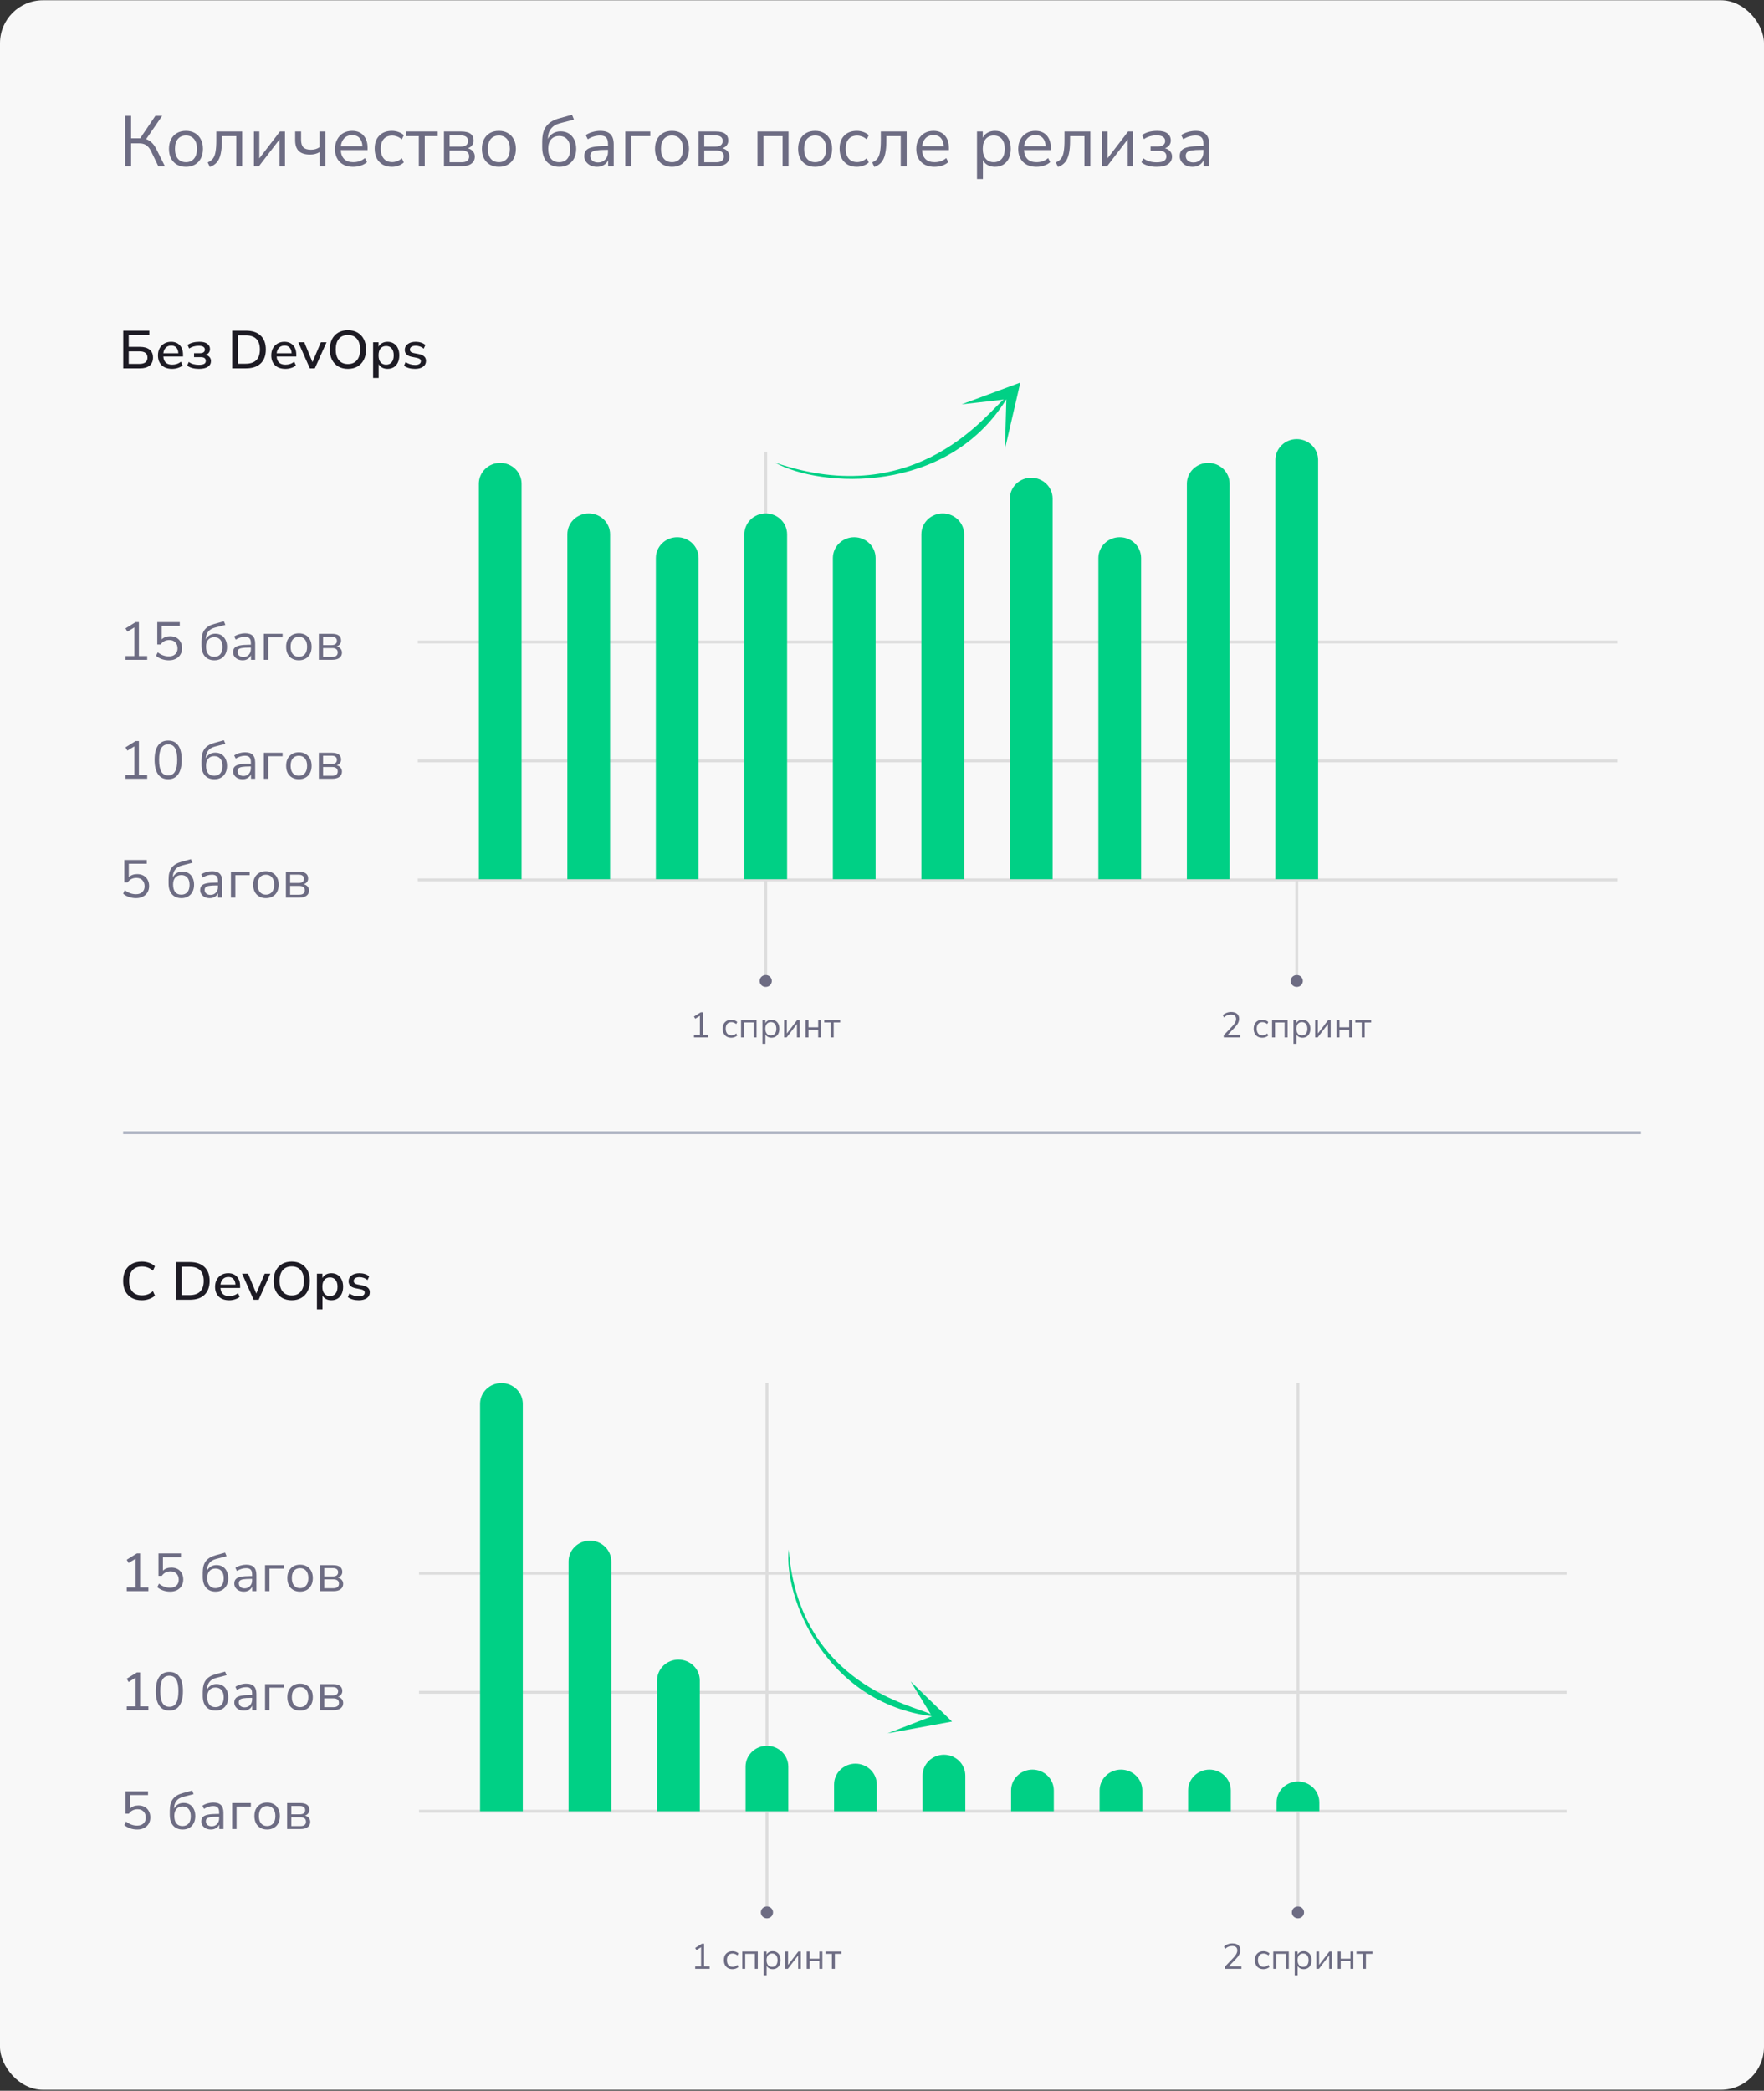 <?xml version="1.0" encoding="UTF-8"?> <svg xmlns="http://www.w3.org/2000/svg" width="616" height="730" viewBox="0 0 616 730" fill="none"><rect x="0" y="0" width="616" height="730" fill="#333333" stroke="none"/> <rect y="0.089" width="616" height="729.584" rx="15" fill="#F8F8F8"></rect> <g clip-path="url(#clip0_841_12558)"> <path d="M43.691 58.03V40.463H45.788V48.287H48.959L54.254 40.463H56.633L51.031 48.586C51.782 48.836 52.438 49.243 53.001 49.807C53.581 50.356 54.092 51.062 54.535 51.925L57.579 58.03H55.277L52.796 52.872C52.302 51.859 51.73 51.136 51.082 50.704C50.434 50.273 49.642 50.057 48.704 50.057H45.788V58.03H43.691ZM64.939 58.255C63.729 58.255 62.68 57.997 61.793 57.482C60.907 56.967 60.216 56.245 59.722 55.314C59.244 54.367 59.005 53.254 59.005 51.975C59.005 50.696 59.244 49.591 59.722 48.661C60.216 47.714 60.907 46.983 61.793 46.468C62.68 45.953 63.729 45.696 64.939 45.696C66.133 45.696 67.173 45.953 68.06 46.468C68.963 46.983 69.654 47.714 70.132 48.661C70.626 49.591 70.873 50.696 70.873 51.975C70.873 53.254 70.626 54.367 70.132 55.314C69.654 56.245 68.963 56.967 68.06 57.482C67.173 57.997 66.133 58.255 64.939 58.255ZM64.939 56.635C66.099 56.635 67.028 56.236 67.727 55.439C68.426 54.625 68.776 53.47 68.776 51.975C68.776 50.464 68.426 49.309 67.727 48.512C67.028 47.714 66.099 47.316 64.939 47.316C63.763 47.316 62.825 47.714 62.126 48.512C61.444 49.309 61.103 50.464 61.103 51.975C61.103 53.47 61.444 54.625 62.126 55.439C62.825 56.236 63.763 56.635 64.939 56.635ZM73.294 58.304L72.527 56.71C73.294 56.394 73.899 55.954 74.343 55.389C74.786 54.808 75.093 54.01 75.263 52.997C75.451 51.984 75.545 50.655 75.545 49.01V45.92H84.573V58.03H82.502V47.54H77.489V49.085C77.489 50.978 77.344 52.54 77.054 53.769C76.781 54.999 76.338 55.971 75.724 56.685C75.11 57.399 74.3 57.939 73.294 58.304ZM88.671 58.03V45.92H90.564V55.289L97.751 45.92H99.516V58.03H97.623V48.661L90.436 58.03H88.671ZM111.589 58.03V53.121C110.634 53.686 109.534 53.969 108.289 53.969C106.516 53.969 105.203 53.562 104.35 52.748C103.498 51.917 103.071 50.663 103.071 48.985V45.92H105.143V48.836C105.143 50.032 105.407 50.904 105.936 51.452C106.482 52 107.351 52.274 108.545 52.274C109.159 52.274 109.696 52.208 110.156 52.075C110.634 51.942 111.103 51.726 111.563 51.427V45.92H113.635V58.03H111.589ZM123.348 58.255C121.387 58.255 119.835 57.698 118.693 56.585C117.55 55.456 116.979 53.927 116.979 52C116.979 50.754 117.235 49.658 117.746 48.711C118.258 47.748 118.957 47.008 119.844 46.493C120.747 45.962 121.787 45.696 122.964 45.696C124.652 45.696 125.974 46.227 126.929 47.291C127.883 48.337 128.361 49.782 128.361 51.626V52.399H119C119.068 53.778 119.477 54.833 120.227 55.563C120.978 56.278 122.018 56.635 123.348 56.635C124.098 56.635 124.814 56.527 125.496 56.311C126.178 56.078 126.826 55.705 127.44 55.19L128.156 56.61C127.594 57.125 126.877 57.532 126.008 57.831C125.138 58.113 124.251 58.255 123.348 58.255ZM123.015 47.191C121.839 47.191 120.909 47.548 120.227 48.263C119.545 48.977 119.145 49.915 119.025 51.078H126.57C126.519 49.849 126.187 48.894 125.573 48.213C124.976 47.532 124.124 47.191 123.015 47.191ZM136.878 58.255C135.633 58.255 134.559 57.997 133.655 57.482C132.752 56.95 132.053 56.211 131.558 55.264C131.081 54.301 130.842 53.18 130.842 51.901C130.842 49.974 131.379 48.462 132.453 47.365C133.527 46.252 135.002 45.696 136.878 45.696C137.645 45.696 138.404 45.829 139.154 46.095C139.905 46.36 140.527 46.734 141.022 47.216L140.305 48.686C139.811 48.221 139.265 47.88 138.668 47.664C138.089 47.449 137.535 47.34 137.006 47.34C135.71 47.34 134.713 47.739 134.013 48.537C133.314 49.317 132.965 50.447 132.965 51.925C132.965 53.371 133.314 54.517 134.013 55.364C134.713 56.195 135.71 56.61 137.006 56.61C137.535 56.61 138.089 56.502 138.668 56.286C139.265 56.07 139.811 55.721 140.305 55.239L141.022 56.71C140.527 57.191 139.896 57.574 139.129 57.856C138.379 58.122 137.628 58.255 136.878 58.255ZM146.255 58.03V47.54H141.754V45.92H152.854V47.54H148.327V58.03H146.255ZM155.037 58.03V45.92H161.099C162.565 45.92 163.648 46.194 164.347 46.742C165.046 47.274 165.396 48.063 165.396 49.11C165.396 49.741 165.208 50.289 164.833 50.754C164.475 51.219 163.98 51.56 163.349 51.776C164.117 51.959 164.714 52.307 165.14 52.822C165.583 53.337 165.805 53.96 165.805 54.691C165.805 55.721 165.413 56.535 164.628 57.133C163.844 57.731 162.736 58.03 161.303 58.03H155.037ZM157.006 51.178H160.996C161.781 51.178 162.386 51.012 162.812 50.679C163.239 50.331 163.452 49.841 163.452 49.209C163.452 48.595 163.239 48.121 162.812 47.789C162.386 47.457 161.781 47.291 160.996 47.291H157.006V51.178ZM157.006 56.66H161.227C162.079 56.66 162.727 56.485 163.17 56.137C163.614 55.788 163.835 55.273 163.835 54.592C163.835 53.927 163.614 53.42 163.17 53.072C162.727 52.723 162.079 52.548 161.227 52.548H157.006V56.66ZM174.217 58.255C173.006 58.255 171.957 57.997 171.071 57.482C170.184 56.967 169.493 56.245 168.999 55.314C168.521 54.367 168.283 53.254 168.283 51.975C168.283 50.696 168.521 49.591 168.999 48.661C169.493 47.714 170.184 46.983 171.071 46.468C171.957 45.953 173.006 45.696 174.217 45.696C175.41 45.696 176.45 45.953 177.337 46.468C178.241 46.983 178.931 47.714 179.409 48.661C179.903 49.591 180.15 50.696 180.15 51.975C180.15 53.254 179.903 54.367 179.409 55.314C178.931 56.245 178.241 56.967 177.337 57.482C176.45 57.997 175.41 58.255 174.217 58.255ZM174.217 56.635C175.376 56.635 176.305 56.236 177.005 55.439C177.704 54.625 178.053 53.47 178.053 51.975C178.053 50.464 177.704 49.309 177.005 48.512C176.305 47.714 175.376 47.316 174.217 47.316C173.04 47.316 172.102 47.714 171.403 48.512C170.721 49.309 170.38 50.464 170.38 51.975C170.38 53.47 170.721 54.625 171.403 55.439C172.102 56.236 173.04 56.635 174.217 56.635ZM195.324 58.255C193.483 58.255 192.025 57.665 190.95 56.485C189.876 55.306 189.339 53.595 189.339 51.352V49.483C189.339 47.075 189.834 45.247 190.823 44.002C191.812 42.739 193.312 41.842 195.324 41.31L199.749 40.089L200.44 41.759L195.478 43.055C194.096 43.42 193.056 44.076 192.357 45.023C191.675 45.953 191.334 47.1 191.334 48.462V48.512C191.726 47.698 192.306 47.058 193.073 46.593C193.841 46.111 194.744 45.87 195.785 45.87C196.859 45.87 197.805 46.12 198.624 46.618C199.442 47.116 200.073 47.831 200.516 48.761C200.977 49.675 201.207 50.754 201.207 52C201.207 53.263 200.96 54.367 200.465 55.314C199.988 56.245 199.306 56.967 198.419 57.482C197.549 57.997 196.518 58.255 195.324 58.255ZM195.247 56.635C196.458 56.635 197.404 56.245 198.087 55.464C198.769 54.666 199.11 53.529 199.11 52.05C199.11 50.605 198.769 49.483 198.087 48.686C197.404 47.889 196.467 47.49 195.273 47.49C194.079 47.49 193.142 47.88 192.46 48.661C191.777 49.442 191.436 50.513 191.436 51.876C191.436 53.437 191.769 54.625 192.434 55.439C193.099 56.236 194.037 56.635 195.247 56.635ZM208.507 58.255C207.655 58.255 206.887 58.097 206.205 57.781C205.54 57.449 205.012 57 204.619 56.436C204.227 55.871 204.031 55.239 204.031 54.542C204.031 53.661 204.261 52.964 204.722 52.449C205.199 51.934 205.975 51.568 207.049 51.352C208.141 51.12 209.624 51.003 211.5 51.003H212.318V50.231C212.318 49.201 212.096 48.462 211.653 48.013C211.227 47.548 210.536 47.316 209.581 47.316C208.831 47.316 208.106 47.424 207.407 47.639C206.708 47.839 205.992 48.171 205.259 48.636L204.543 47.166C205.191 46.718 205.975 46.36 206.896 46.095C207.834 45.829 208.729 45.696 209.581 45.696C211.184 45.696 212.369 46.078 213.137 46.842C213.921 47.606 214.313 48.794 214.313 50.405V58.03H212.369V55.937C212.045 56.651 211.542 57.216 210.86 57.632C210.195 58.047 209.411 58.255 208.507 58.255ZM208.84 56.735C209.863 56.735 210.698 56.394 211.346 55.713C211.994 55.015 212.318 54.135 212.318 53.072V52.324H211.525C210.144 52.324 209.053 52.391 208.251 52.523C207.467 52.64 206.913 52.856 206.589 53.171C206.282 53.47 206.128 53.886 206.128 54.417C206.128 55.098 206.367 55.655 206.845 56.087C207.339 56.519 208.004 56.735 208.84 56.735ZM218.356 58.03V45.92H227.078V47.54H220.428V58.03H218.356ZM234.663 58.255C233.452 58.255 232.404 57.997 231.517 57.482C230.63 56.967 229.94 56.245 229.445 55.314C228.968 54.367 228.729 53.254 228.729 51.975C228.729 50.696 228.968 49.591 229.445 48.661C229.94 47.714 230.63 46.983 231.517 46.468C232.404 45.953 233.452 45.696 234.663 45.696C235.857 45.696 236.897 45.953 237.783 46.468C238.687 46.983 239.378 47.714 239.855 48.661C240.35 49.591 240.597 50.696 240.597 51.975C240.597 53.254 240.35 54.367 239.855 55.314C239.378 56.245 238.687 56.967 237.783 57.482C236.897 57.997 235.857 58.255 234.663 58.255ZM234.663 56.635C235.823 56.635 236.752 56.236 237.451 55.439C238.15 54.625 238.5 53.47 238.5 51.975C238.5 50.464 238.15 49.309 237.451 48.512C236.752 47.714 235.823 47.316 234.663 47.316C233.486 47.316 232.549 47.714 231.85 48.512C231.167 49.309 230.826 50.464 230.826 51.975C230.826 53.47 231.167 54.625 231.85 55.439C232.549 56.236 233.486 56.635 234.663 56.635ZM243.958 58.03V45.92H250.02C251.486 45.92 252.569 46.194 253.268 46.742C253.967 47.274 254.317 48.063 254.317 49.11C254.317 49.741 254.129 50.289 253.754 50.754C253.396 51.219 252.902 51.56 252.271 51.776C253.038 51.959 253.635 52.307 254.061 52.822C254.505 53.337 254.726 53.96 254.726 54.691C254.726 55.721 254.334 56.535 253.55 57.133C252.765 57.731 251.657 58.03 250.225 58.03H243.958ZM245.928 51.178H249.918C250.702 51.178 251.307 51.012 251.734 50.679C252.16 50.331 252.373 49.841 252.373 49.209C252.373 48.595 252.16 48.121 251.734 47.789C251.307 47.457 250.702 47.291 249.918 47.291H245.928V51.178ZM245.928 56.66H250.148C251.001 56.66 251.648 56.485 252.092 56.137C252.535 55.788 252.757 55.273 252.757 54.592C252.757 53.927 252.535 53.42 252.092 53.072C251.648 52.723 251.001 52.548 250.148 52.548H245.928V56.66ZM264.515 58.03V45.92H275.36V58.03H273.288V47.54H266.587V58.03H264.515ZM284.644 58.255C283.434 58.255 282.385 57.997 281.498 57.482C280.611 56.967 279.921 56.245 279.426 55.314C278.949 54.367 278.71 53.254 278.71 51.975C278.71 50.696 278.949 49.591 279.426 48.661C279.921 47.714 280.611 46.983 281.498 46.468C282.385 45.953 283.434 45.696 284.644 45.696C285.838 45.696 286.878 45.953 287.765 46.468C288.668 46.983 289.359 47.714 289.836 48.661C290.331 49.591 290.578 50.696 290.578 51.975C290.578 53.254 290.331 54.367 289.836 55.314C289.359 56.245 288.668 56.967 287.765 57.482C286.878 57.997 285.838 58.255 284.644 58.255ZM284.644 56.635C285.804 56.635 286.733 56.236 287.432 55.439C288.131 54.625 288.481 53.47 288.481 51.975C288.481 50.464 288.131 49.309 287.432 48.512C286.733 47.714 285.804 47.316 284.644 47.316C283.468 47.316 282.53 47.714 281.831 48.512C281.149 49.309 280.808 50.464 280.808 51.975C280.808 53.47 281.149 54.625 281.831 55.439C282.53 56.236 283.468 56.635 284.644 56.635ZM299.233 58.255C297.988 58.255 296.914 57.997 296.01 57.482C295.106 56.95 294.407 56.211 293.913 55.264C293.435 54.301 293.197 53.18 293.197 51.901C293.197 49.974 293.734 48.462 294.808 47.365C295.882 46.252 297.357 45.696 299.233 45.696C300 45.696 300.759 45.829 301.509 46.095C302.259 46.36 302.882 46.734 303.376 47.216L302.66 48.686C302.166 48.221 301.62 47.88 301.023 47.664C300.443 47.449 299.889 47.34 299.361 47.34C298.065 47.34 297.067 47.739 296.368 48.537C295.669 49.317 295.319 50.447 295.319 51.925C295.319 53.371 295.669 54.517 296.368 55.364C297.067 56.195 298.065 56.61 299.361 56.61C299.889 56.61 300.443 56.502 301.023 56.286C301.62 56.07 302.166 55.721 302.66 55.239L303.376 56.71C302.882 57.191 302.251 57.574 301.484 57.856C300.733 58.122 299.983 58.255 299.233 58.255ZM305.337 58.304L304.57 56.71C305.337 56.394 305.943 55.954 306.386 55.389C306.829 54.808 307.136 54.01 307.307 52.997C307.494 51.984 307.588 50.655 307.588 49.01V45.92H316.617V58.03H314.545V47.54H309.532V49.085C309.532 50.978 309.387 52.54 309.097 53.769C308.824 54.999 308.381 55.971 307.767 56.685C307.153 57.399 306.343 57.939 305.337 58.304ZM326.341 58.255C324.38 58.255 322.829 57.698 321.686 56.585C320.544 55.456 319.973 53.927 319.973 52C319.973 50.754 320.228 49.658 320.74 48.711C321.252 47.748 321.951 47.008 322.837 46.493C323.741 45.962 324.781 45.696 325.958 45.696C327.646 45.696 328.967 46.227 329.922 47.291C330.877 48.337 331.355 49.782 331.355 51.626V52.399H321.993C322.062 53.778 322.471 54.833 323.221 55.563C323.971 56.278 325.011 56.635 326.341 56.635C327.092 56.635 327.808 56.527 328.49 56.311C329.172 56.078 329.82 55.705 330.434 55.19L331.15 56.61C330.587 57.125 329.871 57.532 329.001 57.831C328.132 58.113 327.245 58.255 326.341 58.255ZM326.009 47.191C324.832 47.191 323.903 47.548 323.221 48.263C322.539 48.977 322.138 49.915 322.019 51.078H329.564C329.513 49.849 329.181 48.894 328.567 48.213C327.97 47.532 327.117 47.191 326.009 47.191ZM341.172 62.516V45.92H343.193V48.088C343.568 47.34 344.122 46.759 344.855 46.344C345.605 45.912 346.475 45.696 347.464 45.696C348.572 45.696 349.536 45.953 350.354 46.468C351.19 46.967 351.829 47.689 352.272 48.636C352.733 49.566 352.963 50.679 352.963 51.975C352.963 53.254 352.733 54.367 352.272 55.314C351.829 56.245 351.19 56.967 350.354 57.482C349.536 57.997 348.572 58.255 347.464 58.255C346.509 58.255 345.657 58.047 344.906 57.632C344.156 57.216 343.602 56.643 343.244 55.912V62.516H341.172ZM347.029 56.635C348.189 56.635 349.118 56.236 349.817 55.439C350.516 54.625 350.866 53.47 350.866 51.975C350.866 50.464 350.516 49.309 349.817 48.512C349.118 47.714 348.189 47.316 347.029 47.316C345.87 47.316 344.94 47.714 344.241 48.512C343.542 49.309 343.193 50.464 343.193 51.975C343.193 53.47 343.542 54.625 344.241 55.439C344.94 56.236 345.87 56.635 347.029 56.635ZM361.935 58.255C359.974 58.255 358.423 57.698 357.28 56.585C356.138 55.456 355.567 53.927 355.567 52C355.567 50.754 355.822 49.658 356.334 48.711C356.845 47.748 357.545 47.008 358.431 46.493C359.335 45.962 360.375 45.696 361.552 45.696C363.24 45.696 364.561 46.227 365.516 47.291C366.471 48.337 366.948 49.782 366.948 51.626V52.399H357.587C357.655 53.778 358.065 54.833 358.815 55.563C359.565 56.278 360.605 56.635 361.935 56.635C362.686 56.635 363.402 56.527 364.084 56.311C364.766 56.078 365.414 55.705 366.028 55.19L366.744 56.61C366.181 57.125 365.465 57.532 364.595 57.831C363.726 58.113 362.839 58.255 361.935 58.255ZM361.603 47.191C360.426 47.191 359.497 47.548 358.815 48.263C358.133 48.977 357.732 49.915 357.613 51.078H365.158C365.107 49.849 364.774 48.894 364.161 48.213C363.564 47.532 362.711 47.191 361.603 47.191ZM369.481 58.304L368.713 56.71C369.481 56.394 370.086 55.954 370.529 55.389C370.973 54.808 371.28 54.01 371.45 52.997C371.638 51.984 371.731 50.655 371.731 49.01V45.92H380.76V58.03H378.688V47.54H373.675V49.085C373.675 50.978 373.53 52.54 373.241 53.769C372.968 54.999 372.524 55.971 371.91 56.685C371.297 57.399 370.487 57.939 369.481 58.304ZM384.858 58.03V45.92H386.751V55.289L393.938 45.92H395.703V58.03H393.81V48.661L386.623 58.03H384.858ZM403.913 58.255C402.839 58.255 401.824 58.122 400.869 57.856C399.931 57.574 399.173 57.183 398.592 56.685L399.258 55.264C399.855 55.73 400.554 56.087 401.355 56.336C402.157 56.569 402.992 56.685 403.862 56.685C405.09 56.685 405.968 56.51 406.496 56.161C407.042 55.813 407.315 55.298 407.315 54.617C407.315 53.304 406.454 52.648 404.731 52.648H401.79V51.128H404.476C405.209 51.128 405.789 50.962 406.215 50.63C406.658 50.297 406.88 49.832 406.88 49.234C406.88 48.636 406.641 48.163 406.164 47.814C405.686 47.449 404.919 47.266 403.862 47.266C402.208 47.266 400.741 47.706 399.462 48.586L398.797 47.166C400.196 46.186 401.969 45.696 404.118 45.696C405.703 45.696 406.888 45.995 407.673 46.593C408.457 47.191 408.849 48.03 408.849 49.11C408.849 49.724 408.662 50.273 408.287 50.754C407.929 51.219 407.434 51.56 406.803 51.776C407.57 51.959 408.176 52.307 408.619 52.822C409.062 53.321 409.284 53.944 409.284 54.691C409.284 55.771 408.832 56.635 407.929 57.283C407.025 57.931 405.686 58.255 403.913 58.255ZM416.447 58.255C415.594 58.255 414.827 58.097 414.145 57.781C413.48 57.449 412.951 57 412.559 56.436C412.167 55.871 411.971 55.239 411.971 54.542C411.971 53.661 412.201 52.964 412.661 52.449C413.139 51.934 413.915 51.568 414.989 51.352C416.08 51.12 417.564 51.003 419.439 51.003H420.258V50.231C420.258 49.201 420.036 48.462 419.593 48.013C419.167 47.548 418.476 47.316 417.521 47.316C416.771 47.316 416.046 47.424 415.347 47.639C414.648 47.839 413.932 48.171 413.199 48.636L412.482 47.166C413.13 46.718 413.915 46.36 414.835 46.095C415.773 45.829 416.669 45.696 417.521 45.696C419.124 45.696 420.309 46.078 421.076 46.842C421.861 47.606 422.253 48.794 422.253 50.405V58.03H420.309V55.937C419.985 56.651 419.482 57.216 418.8 57.632C418.135 58.047 417.351 58.255 416.447 58.255ZM416.779 56.735C417.802 56.735 418.638 56.394 419.286 55.713C419.934 55.015 420.258 54.135 420.258 53.072V52.324H419.465C418.084 52.324 416.992 52.391 416.191 52.523C415.407 52.64 414.853 52.856 414.529 53.171C414.222 53.47 414.068 53.886 414.068 54.417C414.068 55.098 414.307 55.655 414.784 56.087C415.279 56.519 415.944 56.735 416.779 56.735Z" fill="#6D6C83"></path> <path d="M43.039 128.631V115.456H52.151V117.026H44.957V121.118H48.909C50.328 121.118 51.434 121.436 52.227 122.072C53.033 122.694 53.436 123.623 53.436 124.856C53.436 126.09 53.033 127.03 52.227 127.678C51.434 128.313 50.328 128.631 48.909 128.631H43.039ZM44.957 127.061H48.678C50.558 127.061 51.498 126.332 51.498 124.875C51.498 123.417 50.558 122.688 48.678 122.688H44.957V127.061ZM60.112 128.799C58.577 128.799 57.369 128.382 56.486 127.547C55.604 126.7 55.163 125.548 55.163 124.09C55.163 123.155 55.354 122.333 55.738 121.623C56.135 120.9 56.678 120.34 57.369 119.941C58.059 119.542 58.852 119.343 59.747 119.343C61.039 119.343 62.056 119.748 62.797 120.558C63.539 121.355 63.91 122.458 63.91 123.866V124.501H57.042C57.183 126.395 58.213 127.342 60.131 127.342C60.668 127.342 61.192 127.261 61.704 127.099C62.228 126.937 62.721 126.669 63.181 126.295L63.757 127.603C63.334 127.977 62.791 128.27 62.126 128.482C61.461 128.693 60.789 128.799 60.112 128.799ZM59.824 120.67C59.018 120.67 58.379 120.913 57.906 121.399C57.432 121.885 57.145 122.533 57.042 123.342H62.279C62.241 122.495 62.011 121.841 61.589 121.38C61.167 120.907 60.578 120.67 59.824 120.67ZM69.47 128.799C68.652 128.799 67.878 128.706 67.149 128.519C66.42 128.32 65.825 128.033 65.365 127.659L65.921 126.389C66.369 126.725 66.9 126.98 67.513 127.155C68.14 127.317 68.779 127.398 69.432 127.398C70.289 127.398 70.909 127.286 71.293 127.061C71.676 126.837 71.868 126.494 71.868 126.033C71.868 125.149 71.28 124.707 70.103 124.707H67.763V123.324H69.892C70.404 123.324 70.806 123.218 71.101 123.006C71.395 122.782 71.542 122.47 71.542 122.072C71.542 121.66 71.369 121.336 71.024 121.1C70.691 120.863 70.135 120.745 69.355 120.745C68.716 120.745 68.127 120.826 67.59 120.988C67.053 121.137 66.541 121.368 66.056 121.679L65.499 120.427C66.573 119.704 67.955 119.343 69.643 119.343C70.858 119.343 71.772 119.573 72.386 120.034C73.013 120.483 73.326 121.106 73.326 121.903C73.326 122.377 73.192 122.794 72.923 123.155C72.654 123.504 72.284 123.76 71.81 123.922C72.386 124.046 72.84 124.302 73.172 124.688C73.505 125.062 73.671 125.529 73.671 126.09C73.671 126.924 73.313 127.585 72.597 128.071C71.881 128.556 70.838 128.799 69.47 128.799ZM81.086 128.631V115.456H85.863C88.088 115.456 89.802 116.023 91.004 117.156C92.219 118.29 92.826 119.916 92.826 122.034C92.826 124.152 92.219 125.784 91.004 126.931C89.802 128.064 88.088 128.631 85.863 128.631H81.086ZM83.081 127.005H85.748C89.085 127.005 90.754 125.348 90.754 122.034C90.754 118.733 89.085 117.082 85.748 117.082H83.081V127.005ZM99.674 128.799C98.139 128.799 96.931 128.382 96.048 127.547C95.166 126.7 94.725 125.548 94.725 124.09C94.725 123.155 94.916 122.333 95.3 121.623C95.697 120.9 96.24 120.34 96.931 119.941C97.621 119.542 98.414 119.343 99.309 119.343C100.601 119.343 101.618 119.748 102.36 120.558C103.101 121.355 103.472 122.458 103.472 123.866V124.501H96.605C96.745 126.395 97.775 127.342 99.693 127.342C100.23 127.342 100.754 127.261 101.266 127.099C101.791 126.937 102.283 126.669 102.743 126.295L103.319 127.603C102.897 127.977 102.353 128.27 101.688 128.482C101.023 128.693 100.352 128.799 99.674 128.799ZM99.386 120.67C98.58 120.67 97.941 120.913 97.468 121.399C96.995 121.885 96.707 122.533 96.605 123.342H101.842C101.803 122.495 101.573 121.841 101.151 121.38C100.729 120.907 100.141 120.67 99.386 120.67ZM108.197 128.631L104.168 119.511H106.259L109.117 126.445L112.052 119.511H114.028L109.942 128.631H108.197ZM121.5 128.799C120.208 128.799 119.089 128.525 118.143 127.977C117.197 127.416 116.461 126.632 115.937 125.622C115.425 124.601 115.17 123.405 115.17 122.034C115.17 120.651 115.425 119.455 115.937 118.446C116.461 117.437 117.197 116.658 118.143 116.11C119.089 115.562 120.208 115.288 121.5 115.288C122.779 115.288 123.891 115.562 124.838 116.11C125.797 116.658 126.532 117.437 127.044 118.446C127.568 119.455 127.83 120.645 127.83 122.015C127.83 123.398 127.568 124.601 127.044 125.622C126.532 126.632 125.797 127.416 124.838 127.977C123.891 128.525 122.779 128.799 121.5 128.799ZM121.5 127.117C122.843 127.117 123.885 126.675 124.627 125.791C125.381 124.893 125.759 123.641 125.759 122.034C125.759 120.427 125.388 119.181 124.646 118.296C123.904 117.412 122.856 116.97 121.5 116.97C120.157 116.97 119.109 117.412 118.354 118.296C117.612 119.181 117.241 120.427 117.241 122.034C117.241 123.641 117.612 124.893 118.354 125.791C119.109 126.675 120.157 127.117 121.5 127.117ZM130.293 131.995V119.511H132.192V121.062C132.461 120.539 132.87 120.122 133.42 119.81C133.97 119.499 134.603 119.343 135.319 119.343C136.15 119.343 136.873 119.536 137.487 119.922C138.113 120.309 138.593 120.857 138.926 121.567C139.271 122.265 139.443 123.099 139.443 124.071C139.443 125.043 139.271 125.884 138.926 126.594C138.593 127.304 138.113 127.853 137.487 128.239C136.873 128.613 136.15 128.799 135.319 128.799C134.629 128.799 134.008 128.656 133.458 128.37C132.921 128.071 132.512 127.666 132.231 127.155V131.995H130.293ZM134.84 127.342C135.645 127.342 136.285 127.061 136.758 126.501C137.244 125.94 137.487 125.13 137.487 124.071C137.487 123.012 137.244 122.209 136.758 121.66C136.285 121.1 135.645 120.819 134.84 120.819C134.034 120.819 133.388 121.1 132.902 121.66C132.429 122.209 132.192 123.012 132.192 124.071C132.192 125.13 132.429 125.94 132.902 126.501C133.388 127.061 134.034 127.342 134.84 127.342ZM144.907 128.799C144.14 128.799 143.424 128.706 142.759 128.519C142.094 128.32 141.538 128.046 141.09 127.697L141.646 126.426C142.119 126.75 142.637 126.999 143.2 127.173C143.776 127.348 144.351 127.435 144.927 127.435C145.604 127.435 146.116 127.317 146.461 127.08C146.807 126.843 146.979 126.526 146.979 126.127C146.979 125.803 146.864 125.554 146.634 125.379C146.404 125.193 146.058 125.049 145.598 124.95L143.776 124.594C142.164 124.271 141.359 123.461 141.359 122.165C141.359 121.305 141.71 120.62 142.414 120.109C143.117 119.598 144.038 119.343 145.176 119.343C145.828 119.343 146.448 119.436 147.037 119.623C147.638 119.81 148.137 120.091 148.533 120.464L147.977 121.735C147.593 121.411 147.152 121.162 146.653 120.988C146.154 120.813 145.662 120.726 145.176 120.726C144.511 120.726 144.006 120.851 143.661 121.1C143.315 121.336 143.143 121.66 143.143 122.072C143.143 122.694 143.565 123.093 144.409 123.268L146.231 123.623C147.062 123.785 147.689 124.059 148.111 124.445C148.546 124.831 148.763 125.354 148.763 126.015C148.763 126.887 148.411 127.572 147.708 128.071C147.005 128.556 146.071 128.799 144.907 128.799Z" fill="#1D1B24"></path> <path d="M43 395.48L573 395.48" stroke="#ADB3C2"></path> <path d="M267.398 157.702V341.473" stroke="#DDDDDD"></path> <path d="M452.833 157.702V340.434" stroke="#DDDDDD"></path> <path d="M43.844 230.38V229.072H46.933V219.055L44.496 220.55L43.825 219.41L47.374 217.205H48.506V229.072H51.402V230.38H43.844ZM59.01 230.548C58.141 230.548 57.309 230.411 56.517 230.137C55.724 229.863 55.052 229.477 54.502 228.978L55.097 227.764C56.286 228.711 57.584 229.184 58.991 229.184C59.925 229.184 60.66 228.929 61.197 228.418C61.734 227.907 62.003 227.234 62.003 226.399C62.003 225.54 61.747 224.836 61.236 224.288C60.724 223.739 60.021 223.465 59.126 223.465C57.834 223.465 56.817 223.989 56.075 225.035H54.925V217.205H62.77V218.513H56.478V223.222C57.22 222.5 58.198 222.138 59.413 222.138C60.257 222.138 60.993 222.313 61.619 222.662C62.246 223.011 62.725 223.503 63.058 224.138C63.403 224.761 63.576 225.49 63.576 226.325C63.576 227.147 63.391 227.876 63.02 228.511C62.649 229.147 62.118 229.645 61.428 230.006C60.75 230.368 59.944 230.548 59.01 230.548ZM74.864 230.548C73.483 230.548 72.389 230.106 71.584 229.221C70.778 228.337 70.375 227.054 70.375 225.372V223.97C70.375 222.163 70.746 220.793 71.488 219.858C72.23 218.912 73.355 218.239 74.864 217.84L78.183 216.924L78.701 218.176L74.979 219.148C73.943 219.422 73.163 219.915 72.639 220.625C72.127 221.322 71.871 222.182 71.871 223.204V223.241C72.166 222.631 72.6 222.151 73.176 221.802C73.751 221.441 74.429 221.26 75.209 221.26C76.015 221.26 76.725 221.447 77.339 221.821C77.953 222.194 78.426 222.73 78.758 223.428C79.103 224.113 79.276 224.923 79.276 225.857C79.276 226.804 79.091 227.633 78.72 228.343C78.362 229.041 77.85 229.583 77.185 229.969C76.533 230.355 75.759 230.548 74.864 230.548ZM74.806 229.334C75.715 229.334 76.424 229.041 76.936 228.455C77.447 227.857 77.703 227.004 77.703 225.895C77.703 224.811 77.447 223.97 76.936 223.372C76.424 222.774 75.721 222.475 74.826 222.475C73.93 222.475 73.227 222.768 72.716 223.353C72.204 223.939 71.948 224.742 71.948 225.764C71.948 226.935 72.198 227.826 72.696 228.436C73.195 229.034 73.898 229.334 74.806 229.334ZM84.751 230.548C84.112 230.548 83.536 230.43 83.025 230.193C82.526 229.944 82.129 229.608 81.835 229.184C81.541 228.76 81.394 228.287 81.394 227.764C81.394 227.103 81.567 226.58 81.912 226.194C82.27 225.808 82.852 225.534 83.658 225.372C84.476 225.197 85.589 225.11 86.995 225.11H87.609V224.531C87.609 223.758 87.443 223.204 87.111 222.867C86.791 222.518 86.273 222.344 85.557 222.344C84.994 222.344 84.451 222.425 83.926 222.587C83.402 222.736 82.865 222.986 82.315 223.334L81.778 222.232C82.264 221.895 82.852 221.628 83.543 221.428C84.246 221.229 84.917 221.129 85.557 221.129C86.759 221.129 87.648 221.416 88.223 221.989C88.811 222.562 89.106 223.453 89.106 224.661V230.38H87.648V228.81C87.405 229.346 87.027 229.77 86.516 230.081C86.017 230.393 85.429 230.548 84.751 230.548ZM85 229.408C85.768 229.408 86.394 229.153 86.88 228.642C87.366 228.119 87.609 227.458 87.609 226.661V226.1H87.015C85.979 226.1 85.16 226.15 84.559 226.25C83.971 226.337 83.555 226.499 83.312 226.736C83.082 226.96 82.967 227.272 82.967 227.67C82.967 228.181 83.146 228.598 83.504 228.922C83.875 229.246 84.374 229.408 85 229.408ZM92.138 230.38V221.297H98.679V222.512H93.692V230.38H92.138ZM104.368 230.548C103.46 230.548 102.674 230.355 102.009 229.969C101.344 229.583 100.826 229.041 100.455 228.343C100.097 227.633 99.918 226.798 99.918 225.839C99.918 224.879 100.097 224.051 100.455 223.353C100.826 222.643 101.344 222.095 102.009 221.709C102.674 221.322 103.46 221.129 104.368 221.129C105.264 221.129 106.044 221.322 106.709 221.709C107.387 222.095 107.905 222.643 108.263 223.353C108.633 224.051 108.819 224.879 108.819 225.839C108.819 226.798 108.633 227.633 108.263 228.343C107.905 229.041 107.387 229.583 106.709 229.969C106.044 230.355 105.264 230.548 104.368 230.548ZM104.368 229.334C105.238 229.334 105.935 229.034 106.459 228.436C106.984 227.826 107.246 226.96 107.246 225.839C107.246 224.705 106.984 223.839 106.459 223.241C105.935 222.643 105.238 222.344 104.368 222.344C103.486 222.344 102.783 222.643 102.258 223.241C101.747 223.839 101.491 224.705 101.491 225.839C101.491 226.96 101.747 227.826 102.258 228.436C102.783 229.034 103.486 229.334 104.368 229.334ZM111.339 230.38V221.297H115.886C116.986 221.297 117.798 221.503 118.322 221.914C118.846 222.313 119.108 222.905 119.108 223.69C119.108 224.163 118.968 224.574 118.686 224.923C118.418 225.272 118.047 225.527 117.574 225.689C118.149 225.826 118.597 226.088 118.917 226.474C119.249 226.86 119.415 227.328 119.415 227.876C119.415 228.648 119.121 229.259 118.533 229.707C117.945 230.156 117.113 230.38 116.039 230.38H111.339ZM112.816 225.241H115.809C116.397 225.241 116.851 225.116 117.171 224.867C117.491 224.605 117.651 224.238 117.651 223.764C117.651 223.303 117.491 222.948 117.171 222.699C116.851 222.45 116.397 222.325 115.809 222.325H112.816V225.241ZM112.816 229.352H115.982C116.621 229.352 117.107 229.221 117.439 228.96C117.772 228.698 117.938 228.312 117.938 227.801C117.938 227.303 117.772 226.923 117.439 226.661C117.107 226.399 116.621 226.269 115.982 226.269H112.816V229.352Z" fill="#6D6C83"></path> <path d="M43.844 271.91V270.602H46.933V260.585L44.496 262.08L43.825 260.94L47.374 258.734H48.506V270.602H51.402V271.91H43.844ZM58.723 272.078C57.175 272.078 55.999 271.499 55.193 270.34C54.387 269.181 53.984 267.506 53.984 265.313C53.984 263.108 54.387 261.432 55.193 260.286C55.999 259.139 57.175 258.566 58.723 258.566C60.283 258.566 61.459 259.139 62.252 260.286C63.058 261.419 63.461 263.089 63.461 265.294C63.461 267.499 63.052 269.181 62.233 270.34C61.428 271.499 60.257 272.078 58.723 272.078ZM58.723 270.751C59.797 270.751 60.59 270.309 61.101 269.424C61.626 268.54 61.888 267.163 61.888 265.294C61.888 263.425 61.632 262.061 61.121 261.201C60.609 260.329 59.81 259.893 58.723 259.893C57.648 259.893 56.849 260.329 56.325 261.201C55.813 262.073 55.557 263.438 55.557 265.294C55.557 267.163 55.813 268.54 56.325 269.424C56.849 270.309 57.648 270.751 58.723 270.751ZM74.864 272.078C73.483 272.078 72.389 271.636 71.584 270.751C70.778 269.867 70.375 268.583 70.375 266.901V265.5C70.375 263.693 70.746 262.323 71.488 261.388C72.23 260.441 73.355 259.769 74.864 259.37L78.183 258.454L78.701 259.706L74.979 260.678C73.943 260.952 73.163 261.444 72.639 262.154C72.127 262.852 71.871 263.712 71.871 264.733V264.771C72.166 264.16 72.6 263.681 73.176 263.332C73.751 262.97 74.429 262.79 75.209 262.79C76.015 262.79 76.725 262.977 77.339 263.35C77.953 263.724 78.426 264.26 78.758 264.958C79.103 265.643 79.276 266.453 79.276 267.387C79.276 268.334 79.091 269.163 78.72 269.873C78.362 270.571 77.85 271.112 77.185 271.499C76.533 271.885 75.759 272.078 74.864 272.078ZM74.806 270.863C75.715 270.863 76.424 270.571 76.936 269.985C77.447 269.387 77.703 268.533 77.703 267.425C77.703 266.341 77.447 265.5 76.936 264.902C76.424 264.304 75.721 264.005 74.826 264.005C73.93 264.005 73.227 264.297 72.716 264.883C72.204 265.469 71.948 266.272 71.948 267.294C71.948 268.465 72.198 269.356 72.696 269.966C73.195 270.564 73.898 270.863 74.806 270.863ZM84.751 272.078C84.112 272.078 83.536 271.96 83.025 271.723C82.526 271.474 82.129 271.137 81.835 270.714C81.541 270.29 81.394 269.817 81.394 269.293C81.394 268.633 81.567 268.11 81.912 267.724C82.27 267.337 82.852 267.063 83.658 266.901C84.476 266.727 85.589 266.64 86.995 266.64H87.609V266.06C87.609 265.288 87.443 264.733 87.111 264.397C86.791 264.048 86.273 263.874 85.557 263.874C84.994 263.874 84.451 263.955 83.926 264.117C83.402 264.266 82.865 264.515 82.315 264.864L81.778 263.762C82.264 263.425 82.852 263.157 83.543 262.958C84.246 262.759 84.917 262.659 85.557 262.659C86.759 262.659 87.648 262.946 88.223 263.519C88.811 264.092 89.106 264.983 89.106 266.191V271.91H87.648V270.34C87.405 270.876 87.027 271.299 86.516 271.611C86.017 271.922 85.429 272.078 84.751 272.078ZM85 270.938C85.768 270.938 86.394 270.683 86.88 270.172C87.366 269.649 87.609 268.988 87.609 268.191V267.63H87.015C85.979 267.63 85.16 267.68 84.559 267.78C83.971 267.867 83.555 268.029 83.312 268.266C83.082 268.49 82.967 268.801 82.967 269.2C82.967 269.711 83.146 270.128 83.504 270.452C83.875 270.776 84.374 270.938 85 270.938ZM92.138 271.91V262.827H98.679V264.042H93.692V271.91H92.138ZM104.368 272.078C103.46 272.078 102.674 271.885 102.009 271.499C101.344 271.112 100.826 270.571 100.455 269.873C100.097 269.163 99.918 268.328 99.918 267.369C99.918 266.409 100.097 265.581 100.455 264.883C100.826 264.173 101.344 263.625 102.009 263.238C102.674 262.852 103.46 262.659 104.368 262.659C105.264 262.659 106.044 262.852 106.709 263.238C107.387 263.625 107.905 264.173 108.263 264.883C108.633 265.581 108.819 266.409 108.819 267.369C108.819 268.328 108.633 269.163 108.263 269.873C107.905 270.571 107.387 271.112 106.709 271.499C106.044 271.885 105.264 272.078 104.368 272.078ZM104.368 270.863C105.238 270.863 105.935 270.564 106.459 269.966C106.984 269.356 107.246 268.49 107.246 267.369C107.246 266.235 106.984 265.369 106.459 264.771C105.935 264.173 105.238 263.874 104.368 263.874C103.486 263.874 102.783 264.173 102.258 264.771C101.747 265.369 101.491 266.235 101.491 267.369C101.491 268.49 101.747 269.356 102.258 269.966C102.783 270.564 103.486 270.863 104.368 270.863ZM111.339 271.91V262.827H115.886C116.986 262.827 117.798 263.033 118.322 263.444C118.846 263.843 119.108 264.434 119.108 265.219C119.108 265.693 118.968 266.104 118.686 266.453C118.418 266.802 118.047 267.057 117.574 267.219C118.149 267.356 118.597 267.618 118.917 268.004C119.249 268.39 119.415 268.857 119.415 269.406C119.415 270.178 119.121 270.789 118.533 271.237C117.945 271.686 117.113 271.91 116.039 271.91H111.339ZM112.816 266.771H115.809C116.397 266.771 116.851 266.646 117.171 266.397C117.491 266.135 117.651 265.768 117.651 265.294C117.651 264.833 117.491 264.478 117.171 264.229C116.851 263.98 116.397 263.855 115.809 263.855H112.816V266.771ZM112.816 270.882H115.982C116.621 270.882 117.107 270.751 117.439 270.49C117.772 270.228 117.938 269.842 117.938 269.331C117.938 268.832 117.772 268.453 117.439 268.191C117.107 267.929 116.621 267.798 115.982 267.798H112.816V270.882Z" fill="#6D6C83"></path> <path d="M47.508 313.608C46.638 313.608 45.807 313.471 45.014 313.197C44.221 312.923 43.55 312.537 43 312.039L43.595 310.824C44.784 311.771 46.082 312.244 47.489 312.244C48.422 312.244 49.158 311.989 49.695 311.478C50.232 310.967 50.501 310.294 50.501 309.459C50.501 308.6 50.245 307.896 49.733 307.348C49.222 306.799 48.518 306.525 47.623 306.525C46.331 306.525 45.315 307.049 44.573 308.095H43.422V300.265H51.268V301.573H44.976V306.282C45.718 305.56 46.696 305.199 47.911 305.199C48.755 305.199 49.49 305.373 50.117 305.722C50.743 306.071 51.223 306.563 51.556 307.198C51.901 307.821 52.074 308.55 52.074 309.385C52.074 310.207 51.888 310.936 51.517 311.571C51.146 312.207 50.616 312.705 49.925 313.066C49.247 313.428 48.442 313.608 47.508 313.608ZM63.362 313.608C61.98 313.608 60.887 313.166 60.081 312.281C59.276 311.397 58.873 310.114 58.873 308.432V307.03C58.873 305.223 59.244 303.853 59.985 302.919C60.727 301.972 61.853 301.299 63.362 300.9L66.68 299.984L67.198 301.236L63.477 302.208C62.441 302.482 61.661 302.975 61.136 303.685C60.625 304.382 60.369 305.242 60.369 306.264V306.301C60.663 305.691 61.098 305.211 61.673 304.862C62.249 304.501 62.927 304.32 63.707 304.32C64.513 304.32 65.222 304.507 65.836 304.881C66.45 305.255 66.923 305.79 67.256 306.488C67.601 307.173 67.774 307.983 67.774 308.917C67.774 309.864 67.588 310.693 67.217 311.403C66.859 312.101 66.348 312.643 65.683 313.029C65.031 313.415 64.257 313.608 63.362 313.608ZM63.304 312.394C64.212 312.394 64.922 312.101 65.433 311.515C65.945 310.917 66.201 310.064 66.201 308.955C66.201 307.871 65.945 307.03 65.433 306.432C64.922 305.834 64.219 305.535 63.323 305.535C62.428 305.535 61.725 305.828 61.213 306.413C60.702 306.999 60.446 307.802 60.446 308.824C60.446 309.995 60.695 310.886 61.194 311.497C61.693 312.095 62.396 312.394 63.304 312.394ZM73.249 313.608C72.609 313.608 72.034 313.49 71.522 313.253C71.023 313.004 70.627 312.668 70.333 312.244C70.039 311.82 69.892 311.347 69.892 310.824C69.892 310.163 70.064 309.64 70.409 309.254C70.768 308.868 71.35 308.594 72.155 308.432C72.974 308.257 74.086 308.17 75.493 308.17H76.107V307.591C76.107 306.818 75.941 306.264 75.608 305.927C75.288 305.578 74.77 305.404 74.054 305.404C73.492 305.404 72.948 305.485 72.424 305.647C71.899 305.797 71.362 306.046 70.812 306.395L70.275 305.292C70.761 304.956 71.35 304.688 72.04 304.488C72.743 304.289 73.415 304.189 74.054 304.189C75.256 304.189 76.145 304.476 76.721 305.049C77.309 305.622 77.603 306.513 77.603 307.721V313.44H76.145V311.87C75.902 312.406 75.525 312.83 75.013 313.141C74.515 313.453 73.926 313.608 73.249 313.608ZM73.498 312.468C74.265 312.468 74.892 312.213 75.378 311.702C75.864 311.179 76.107 310.519 76.107 309.721V309.16H75.512C74.476 309.16 73.658 309.21 73.057 309.31C72.469 309.397 72.053 309.559 71.81 309.796C71.58 310.02 71.465 310.332 71.465 310.73C71.465 311.241 71.644 311.659 72.002 311.982C72.373 312.306 72.871 312.468 73.498 312.468ZM80.635 313.44V304.358H87.177V305.572H82.189V313.44H80.635ZM92.866 313.608C91.958 313.608 91.171 313.415 90.506 313.029C89.841 312.643 89.323 312.101 88.952 311.403C88.594 310.693 88.415 309.858 88.415 308.899C88.415 307.939 88.594 307.111 88.952 306.413C89.323 305.703 89.841 305.155 90.506 304.769C91.171 304.382 91.958 304.189 92.866 304.189C93.761 304.189 94.541 304.382 95.206 304.769C95.884 305.155 96.402 305.703 96.76 306.413C97.131 307.111 97.316 307.939 97.316 308.899C97.316 309.858 97.131 310.693 96.76 311.403C96.402 312.101 95.884 312.643 95.206 313.029C94.541 313.415 93.761 313.608 92.866 313.608ZM92.866 312.394C93.735 312.394 94.432 312.095 94.957 311.497C95.481 310.886 95.743 310.02 95.743 308.899C95.743 307.765 95.481 306.899 94.957 306.301C94.432 305.703 93.735 305.404 92.866 305.404C91.983 305.404 91.28 305.703 90.756 306.301C90.244 306.899 89.988 307.765 89.988 308.899C89.988 310.02 90.244 310.886 90.756 311.497C91.28 312.095 91.983 312.394 92.866 312.394ZM99.837 313.44V304.358H104.383C105.483 304.358 106.295 304.563 106.819 304.974C107.344 305.373 107.606 305.965 107.606 306.75C107.606 307.223 107.465 307.634 107.184 307.983C106.915 308.332 106.545 308.587 106.071 308.749C106.647 308.886 107.094 309.148 107.414 309.534C107.747 309.92 107.913 310.388 107.913 310.936C107.913 311.708 107.619 312.319 107.03 312.767C106.442 313.216 105.611 313.44 104.537 313.44H99.837ZM101.314 308.301H104.307C104.895 308.301 105.349 308.176 105.668 307.927C105.988 307.665 106.148 307.298 106.148 306.824C106.148 306.363 105.988 306.008 105.668 305.759C105.349 305.51 104.895 305.385 104.307 305.385H101.314V308.301ZM101.314 312.412H104.479C105.119 312.412 105.605 312.281 105.937 312.02C106.27 311.758 106.436 311.372 106.436 310.861C106.436 310.363 106.27 309.983 105.937 309.721C105.605 309.46 105.119 309.329 104.479 309.329H101.314V312.412Z" fill="#6D6C83"></path> <path d="M145.906 224.15H564.733" stroke="#DDDDDD"></path> <path d="M145.906 265.68H564.733" stroke="#DDDDDD"></path> <path d="M145.906 307.21H564.733" stroke="#DDDDDD"></path> <path fill-rule="evenodd" clip-rule="evenodd" d="M167.22 168.888C167.22 166.96 168.006 165.112 169.405 163.749C170.804 162.386 172.701 161.62 174.68 161.62C176.659 161.62 178.556 162.386 179.956 163.749C181.355 165.112 182.14 166.96 182.14 168.888V306.975H167.22V168.888Z" fill="#00D085"></path> <path fill-rule="evenodd" clip-rule="evenodd" d="M198.126 186.538C198.126 184.61 198.911 182.762 200.311 181.399C201.71 180.036 203.607 179.271 205.586 179.271C207.565 179.271 209.462 180.036 210.861 181.399C212.261 182.762 213.046 184.61 213.046 186.538V306.975H198.126V186.538Z" fill="#00D085"></path> <path fill-rule="evenodd" clip-rule="evenodd" d="M229.032 194.844C229.032 192.916 229.817 191.068 231.216 189.705C232.616 188.342 234.513 187.577 236.492 187.577C238.471 187.577 240.368 188.342 241.767 189.705C243.166 191.068 243.952 192.916 243.952 194.844V306.976H229.032V194.844Z" fill="#00D085"></path> <path fill-rule="evenodd" clip-rule="evenodd" d="M259.938 186.538C259.938 184.61 260.723 182.762 262.123 181.399C263.522 180.036 265.419 179.271 267.398 179.271C269.377 179.271 271.274 180.036 272.673 181.399C274.073 182.762 274.858 184.61 274.858 186.538V306.975H259.938V186.538Z" fill="#00D085"></path> <path fill-rule="evenodd" clip-rule="evenodd" d="M290.844 194.844C290.844 192.916 291.629 191.068 293.028 189.705C294.428 188.342 296.325 187.577 298.304 187.577C300.283 187.577 302.18 188.342 303.579 189.705C304.977 191.068 305.764 192.916 305.764 194.844V306.976H290.844V194.844Z" fill="#00D085"></path> <path fill-rule="evenodd" clip-rule="evenodd" d="M321.749 186.538C321.749 184.61 322.536 182.762 323.934 181.399C325.333 180.036 327.23 179.271 329.209 179.271C331.188 179.271 333.085 180.036 334.485 181.399C335.883 182.762 336.669 184.61 336.669 186.538V306.975H321.749V186.538Z" fill="#00D085"></path> <path fill-rule="evenodd" clip-rule="evenodd" d="M352.655 174.079C352.655 172.151 353.442 170.303 354.84 168.94C356.239 167.577 358.136 166.812 360.115 166.812C362.094 166.812 363.991 167.577 365.39 168.94C366.789 170.303 367.575 172.151 367.575 174.079V306.975H352.655V174.079Z" fill="#00D085"></path> <path fill-rule="evenodd" clip-rule="evenodd" d="M383.561 194.844C383.561 192.916 384.347 191.068 385.746 189.705C387.145 188.342 389.042 187.577 391.021 187.577C393 187.577 394.897 188.342 396.296 189.705C397.694 191.068 398.481 192.916 398.481 194.844V306.976H383.561V194.844Z" fill="#00D085"></path> <path fill-rule="evenodd" clip-rule="evenodd" d="M414.467 168.888C414.467 166.96 415.254 165.112 416.652 163.749C418.051 162.386 419.948 161.62 421.927 161.62C423.906 161.62 425.803 162.386 427.203 163.749C428.601 165.112 429.387 166.96 429.387 168.888V306.975H414.467V168.888Z" fill="#00D085"></path> <path d="M445.373 160.582C445.373 158.654 446.159 156.806 447.558 155.443C448.957 154.081 450.854 153.314 452.833 153.314C454.812 153.314 456.709 154.081 458.108 155.443C459.506 156.806 460.293 158.654 460.293 160.582V306.976H445.373V160.582Z" fill="#00D085"></path> <path d="M267.398 344.588C268.575 344.588 269.529 343.658 269.529 342.511C269.529 341.364 268.575 340.435 267.398 340.435C266.221 340.435 265.266 341.364 265.266 342.511C265.266 343.658 266.221 344.588 267.398 344.588Z" fill="#6D6C83"></path> <path d="M452.833 344.588C454.01 344.588 454.964 343.658 454.964 342.511C454.964 341.364 454.01 340.435 452.833 340.435C451.655 340.435 450.701 341.364 450.701 342.511C450.701 343.658 451.655 344.588 452.833 344.588Z" fill="#6D6C83"></path> <path d="M242.341 362.238V361.366H244.4V354.688L242.775 355.684L242.328 354.924L244.694 353.454H245.448V361.366H247.379V362.238H242.341ZM255.377 362.35C254.755 362.35 254.218 362.221 253.766 361.964C253.314 361.698 252.965 361.328 252.717 360.855C252.479 360.373 252.359 359.812 252.359 359.173C252.359 358.209 252.628 357.453 253.165 356.905C253.702 356.349 254.44 356.071 255.377 356.071C255.761 356.071 256.141 356.137 256.516 356.27C256.891 356.403 257.202 356.59 257.449 356.831L257.091 357.566C256.844 357.333 256.571 357.163 256.273 357.055C255.983 356.947 255.706 356.893 255.441 356.893C254.793 356.893 254.295 357.092 253.945 357.491C253.596 357.881 253.421 358.446 253.421 359.185C253.421 359.908 253.596 360.481 253.945 360.905C254.295 361.32 254.793 361.528 255.441 361.528C255.706 361.528 255.983 361.474 256.273 361.366C256.571 361.258 256.844 361.083 257.091 360.842L257.449 361.577C257.202 361.818 256.887 362.009 256.503 362.151C256.128 362.283 255.753 362.35 255.377 362.35ZM258.775 362.238V356.183H264.197V362.238H263.161V356.992H259.811V362.238H258.775ZM266.256 364.48V356.183H267.267V357.267C267.454 356.893 267.731 356.602 268.098 356.394C268.473 356.179 268.908 356.071 269.402 356.071C269.957 356.071 270.438 356.199 270.847 356.457C271.265 356.706 271.585 357.067 271.807 357.541C272.037 358.006 272.152 358.562 272.152 359.21C272.152 359.85 272.037 360.406 271.807 360.88C271.585 361.345 271.265 361.706 270.847 361.964C270.438 362.221 269.957 362.35 269.402 362.35C268.925 362.35 268.499 362.246 268.123 362.038C267.748 361.831 267.471 361.544 267.292 361.179V364.48H266.256ZM269.185 361.54C269.765 361.54 270.229 361.341 270.579 360.942C270.928 360.535 271.103 359.958 271.103 359.21C271.103 358.454 270.928 357.877 270.579 357.478C270.229 357.08 269.765 356.88 269.185 356.88C268.605 356.88 268.141 357.08 267.791 357.478C267.441 357.877 267.267 358.454 267.267 359.21C267.267 359.958 267.441 360.535 267.791 360.942C268.141 361.341 268.605 361.54 269.185 361.54ZM273.824 362.238V356.183H274.77V360.867L278.364 356.183H279.246V362.238H278.3V357.553L274.706 362.238H273.824ZM281.293 362.238V356.183H282.328V358.699H285.717V356.183H286.753V362.238H285.717V359.522H282.328V362.238H281.293ZM290.09 362.238V356.992H287.839V356.183H293.39V356.992H291.126V362.238H290.09Z" fill="#6D6C83"></path> <path d="M427.341 362.238V361.466L430.423 358.226C430.858 357.761 431.169 357.337 431.356 356.955C431.553 356.573 431.651 356.183 431.651 355.784C431.651 354.763 431.041 354.252 429.822 354.252C428.91 354.252 428.104 354.584 427.405 355.249L427.008 354.451C427.341 354.119 427.763 353.853 428.274 353.654C428.794 353.446 429.34 353.342 429.911 353.342C430.815 353.342 431.506 353.55 431.983 353.965C432.469 354.372 432.712 354.954 432.712 355.709C432.712 356.233 432.58 356.748 432.316 357.254C432.051 357.753 431.646 358.284 431.101 358.849L428.684 361.366H433.083V362.238H427.341ZM440.813 362.35C440.19 362.35 439.653 362.221 439.201 361.964C438.749 361.698 438.4 361.329 438.153 360.855C437.914 360.373 437.794 359.813 437.794 359.173C437.794 358.21 438.063 357.454 438.6 356.906C439.137 356.349 439.875 356.071 440.813 356.071C441.196 356.071 441.576 356.137 441.951 356.27C442.326 356.403 442.637 356.59 442.884 356.831L442.526 357.566C442.279 357.333 442.006 357.163 441.708 357.055C441.418 356.947 441.141 356.893 440.877 356.893C440.229 356.893 439.73 357.092 439.38 357.491C439.031 357.881 438.856 358.446 438.856 359.186C438.856 359.908 439.031 360.481 439.38 360.905C439.73 361.32 440.229 361.528 440.877 361.528C441.141 361.528 441.418 361.474 441.708 361.366C442.006 361.258 442.279 361.083 442.526 360.843L442.884 361.578C442.637 361.819 442.322 362.01 441.938 362.151C441.563 362.284 441.188 362.35 440.813 362.35ZM444.21 362.238V356.183H449.632V362.238H448.597V356.993H445.246V362.238H444.21ZM451.691 364.481V356.183H452.702V357.267C452.889 356.893 453.166 356.602 453.533 356.395C453.908 356.179 454.343 356.071 454.837 356.071C455.392 356.071 455.873 356.2 456.283 356.457C456.7 356.706 457.02 357.068 457.242 357.541C457.472 358.006 457.587 358.563 457.587 359.21C457.587 359.85 457.472 360.407 457.242 360.88C457.02 361.345 456.7 361.706 456.283 361.964C455.873 362.221 455.392 362.35 454.837 362.35C454.36 362.35 453.934 362.246 453.559 362.039C453.183 361.831 452.906 361.544 452.727 361.179V364.481H451.691ZM454.62 361.54C455.2 361.54 455.664 361.341 456.014 360.942C456.364 360.535 456.538 359.958 456.538 359.21C456.538 358.455 456.364 357.877 456.014 357.479C455.664 357.08 455.2 356.881 454.62 356.881C454.04 356.881 453.576 357.08 453.226 357.479C452.877 357.877 452.702 358.455 452.702 359.21C452.702 359.958 452.877 360.535 453.226 360.942C453.576 361.341 454.04 361.54 454.62 361.54ZM459.259 362.238V356.183H460.205V360.868L463.799 356.183H464.682V362.238H463.735V357.553L460.142 362.238H459.259ZM466.728 362.238V356.183H467.764V358.7H471.153V356.183H472.188V362.238H471.153V359.522H467.764V362.238H466.728ZM475.525 362.238V356.993H473.274V356.183H478.825V356.993H476.561V362.238H475.525Z" fill="#6D6C83"></path> <path d="M351.425 139.417C330.634 172.859 286.566 170.348 270.595 161.5C320.585 178.765 345.424 143.155 350.509 139.521L335.814 141.183L356.302 133.587L350.929 156.775L351.425 139.417Z" fill="#00D085"></path> <path d="M49.522 453.992C48.154 453.992 46.984 453.718 46.012 453.17C45.04 452.622 44.292 451.843 43.767 450.834C43.256 449.812 43 448.61 43 447.227C43 445.844 43.256 444.648 43.767 443.639C44.292 442.63 45.04 441.851 46.012 441.303C46.984 440.754 48.154 440.48 49.522 440.48C50.443 440.48 51.3 440.624 52.093 440.91C52.898 441.184 53.57 441.583 54.107 442.106L53.416 443.657C52.828 443.147 52.221 442.779 51.594 442.555C50.98 442.318 50.309 442.2 49.58 442.2C48.122 442.2 47.009 442.636 46.242 443.508C45.475 444.38 45.091 445.62 45.091 447.227C45.091 448.834 45.475 450.08 46.242 450.965C47.009 451.837 48.122 452.273 49.58 452.273C50.309 452.273 50.98 452.161 51.594 451.936C52.221 451.7 52.828 451.326 53.416 450.815L54.107 452.366C53.57 452.877 52.898 453.276 52.093 453.562C51.3 453.849 50.443 453.992 49.522 453.992ZM61.464 453.824V440.649H66.24C68.465 440.649 70.179 441.215 71.381 442.349C72.596 443.483 73.204 445.109 73.204 447.227C73.204 449.345 72.596 450.977 71.381 452.123C70.179 453.257 68.465 453.824 66.24 453.824H61.464ZM63.459 452.198H66.125C69.463 452.198 71.132 450.541 71.132 447.227C71.132 443.925 69.463 442.274 66.125 442.274H63.459V452.198ZM80.051 453.992C78.516 453.992 77.308 453.575 76.425 452.74C75.543 451.893 75.102 450.74 75.102 449.283C75.102 448.348 75.293 447.526 75.677 446.816C76.073 446.093 76.617 445.532 77.308 445.134C77.998 444.735 78.791 444.536 79.686 444.536C80.978 444.536 81.995 444.941 82.736 445.75C83.478 446.548 83.849 447.651 83.849 449.058V449.694H76.981C77.122 451.588 78.152 452.534 80.07 452.534C80.607 452.534 81.131 452.453 81.643 452.291C82.167 452.13 82.66 451.862 83.12 451.488L83.695 452.796C83.273 453.17 82.73 453.463 82.065 453.674C81.4 453.886 80.728 453.992 80.051 453.992ZM79.763 445.863C78.957 445.863 78.318 446.106 77.845 446.591C77.371 447.077 77.084 447.725 76.981 448.535H82.218C82.18 447.688 81.95 447.034 81.528 446.573C81.106 446.099 80.517 445.863 79.763 445.863ZM88.573 453.824L84.545 444.704H86.636L89.494 451.637L92.429 444.704H94.405L90.319 453.824H88.573ZM101.878 453.992C100.586 453.992 99.467 453.718 98.521 453.17C97.574 452.609 96.839 451.824 96.315 450.815C95.803 449.793 95.547 448.597 95.547 447.227C95.547 445.844 95.803 444.648 96.315 443.639C96.839 442.63 97.574 441.851 98.521 441.303C99.467 440.754 100.586 440.48 101.878 440.48C103.157 440.48 104.269 440.754 105.216 441.303C106.175 441.851 106.91 442.63 107.422 443.639C107.946 444.648 108.208 445.838 108.208 447.208C108.208 448.591 107.946 449.793 107.422 450.815C106.91 451.824 106.175 452.609 105.216 453.17C104.269 453.718 103.157 453.992 101.878 453.992ZM101.878 452.31C103.221 452.31 104.263 451.868 105.005 450.983C105.759 450.086 106.136 448.834 106.136 447.227C106.136 445.62 105.765 444.374 105.024 443.489C104.282 442.605 103.233 442.162 101.878 442.162C100.535 442.162 99.486 442.605 98.732 443.489C97.99 444.374 97.619 445.62 97.619 447.227C97.619 448.834 97.99 450.086 98.732 450.983C99.486 451.868 100.535 452.31 101.878 452.31ZM110.671 457.188V444.704H112.57V446.255C112.839 445.732 113.248 445.314 113.798 445.003C114.348 444.691 114.981 444.536 115.697 444.536C116.528 444.536 117.251 444.729 117.865 445.115C118.491 445.501 118.971 446.05 119.303 446.76C119.649 447.457 119.821 448.292 119.821 449.264C119.821 450.236 119.649 451.077 119.303 451.787C118.971 452.497 118.491 453.045 117.865 453.431C117.251 453.805 116.528 453.992 115.697 453.992C115.006 453.992 114.386 453.849 113.836 453.562C113.299 453.263 112.89 452.858 112.608 452.348V457.188H110.671ZM115.217 452.534C116.023 452.534 116.662 452.254 117.136 451.693C117.622 451.133 117.865 450.323 117.865 449.264C117.865 448.205 117.622 447.401 117.136 446.853C116.662 446.292 116.023 446.012 115.217 446.012C114.412 446.012 113.766 446.292 113.28 446.853C112.807 447.401 112.57 448.205 112.57 449.264C112.57 450.323 112.807 451.133 113.28 451.693C113.766 452.254 114.412 452.534 115.217 452.534ZM125.284 453.992C124.517 453.992 123.801 453.899 123.136 453.712C122.471 453.512 121.914 453.238 121.467 452.89L122.023 451.619C122.496 451.943 123.014 452.192 123.577 452.366C124.152 452.541 124.728 452.628 125.303 452.628C125.981 452.628 126.493 452.51 126.838 452.273C127.183 452.036 127.356 451.718 127.356 451.32C127.356 450.996 127.241 450.747 127.011 450.572C126.78 450.385 126.435 450.242 125.975 450.142L124.152 449.787C122.541 449.463 121.735 448.653 121.735 447.358C121.735 446.498 122.087 445.813 122.79 445.302C123.494 444.791 124.414 444.536 125.553 444.536C126.205 444.536 126.825 444.629 127.413 444.816C128.014 445.003 128.513 445.283 128.91 445.657L128.353 446.928C127.97 446.604 127.529 446.355 127.03 446.18C126.531 446.006 126.039 445.919 125.553 445.919C124.888 445.919 124.382 446.043 124.037 446.292C123.692 446.529 123.519 446.853 123.519 447.264C123.519 447.887 123.941 448.286 124.785 448.46L126.608 448.815C127.439 448.977 128.066 449.251 128.488 449.638C128.922 450.024 129.14 450.547 129.14 451.208C129.14 452.08 128.788 452.765 128.085 453.263C127.381 453.749 126.448 453.992 125.284 453.992Z" fill="#1D1B24"></path> <path d="M267.819 482.895V666.665" stroke="#DDDDDD"></path> <path d="M453.254 482.895V665.627" stroke="#DDDDDD"></path> <path d="M44.266 555.573V554.265H47.354V544.248L44.918 545.743L44.247 544.603L47.796 542.397H48.928V554.265H51.824V555.573H44.266ZM59.432 555.741C58.563 555.741 57.731 555.604 56.938 555.33C56.145 555.056 55.474 554.67 54.924 554.171L55.519 552.956C56.708 553.903 58.006 554.377 59.413 554.377C60.347 554.377 61.082 554.121 61.619 553.611C62.156 553.1 62.425 552.427 62.425 551.592C62.425 550.733 62.169 550.029 61.657 549.48C61.146 548.932 60.443 548.658 59.547 548.658C58.256 548.658 57.239 549.181 56.497 550.228H55.346V542.397H63.192V543.706H56.9V548.415C57.642 547.693 58.62 547.331 59.835 547.331C60.679 547.331 61.414 547.506 62.041 547.854C62.668 548.203 63.147 548.695 63.48 549.331C63.825 549.954 63.998 550.683 63.998 551.517C63.998 552.34 63.812 553.069 63.441 553.704C63.071 554.339 62.54 554.838 61.849 555.199C61.172 555.56 60.366 555.741 59.432 555.741ZM75.286 555.741C73.905 555.741 72.811 555.299 72.006 554.414C71.2 553.53 70.797 552.246 70.797 550.564V549.163C70.797 547.356 71.168 545.986 71.91 545.051C72.651 544.104 73.777 543.432 75.286 543.033L78.605 542.117L79.123 543.369L75.401 544.341C74.365 544.615 73.585 545.107 73.061 545.817C72.549 546.515 72.293 547.375 72.293 548.396V548.434C72.588 547.823 73.022 547.344 73.598 546.995C74.173 546.633 74.851 546.453 75.631 546.453C76.437 546.453 77.147 546.64 77.76 547.013C78.374 547.387 78.847 547.923 79.18 548.621C79.525 549.306 79.698 550.116 79.698 551.05C79.698 551.997 79.513 552.826 79.142 553.536C78.784 554.234 78.272 554.775 77.607 555.162C76.955 555.548 76.181 555.741 75.286 555.741ZM75.228 554.526C76.136 554.526 76.846 554.233 77.358 553.648C77.869 553.05 78.125 552.196 78.125 551.088C78.125 550.004 77.869 549.163 77.358 548.565C76.846 547.967 76.143 547.668 75.248 547.668C74.352 547.668 73.649 547.96 73.137 548.546C72.626 549.132 72.37 549.935 72.37 550.957C72.37 552.128 72.619 553.019 73.118 553.629C73.617 554.227 74.32 554.526 75.228 554.526ZM85.172 555.741C84.533 555.741 83.958 555.623 83.446 555.386C82.947 555.137 82.551 554.8 82.257 554.377C81.963 553.953 81.816 553.48 81.816 552.956C81.816 552.296 81.988 551.773 82.334 551.387C82.692 551 83.273 550.726 84.079 550.564C84.898 550.39 86.01 550.303 87.417 550.303H88.031V549.723C88.031 548.951 87.865 548.396 87.532 548.06C87.212 547.711 86.694 547.537 85.978 547.537C85.415 547.537 84.872 547.618 84.348 547.78C83.823 547.929 83.286 548.178 82.736 548.527L82.199 547.425C82.685 547.088 83.273 546.82 83.964 546.621C84.667 546.422 85.339 546.322 85.978 546.322C87.18 546.322 88.069 546.609 88.645 547.182C89.233 547.755 89.527 548.646 89.527 549.854V555.573H88.069V554.003C87.826 554.539 87.449 554.962 86.937 555.274C86.439 555.585 85.85 555.741 85.172 555.741ZM85.422 554.601C86.189 554.601 86.816 554.346 87.302 553.835C87.788 553.312 88.031 552.651 88.031 551.854V551.293H87.436C86.4 551.293 85.582 551.343 84.981 551.443C84.392 551.53 83.977 551.692 83.734 551.929C83.504 552.153 83.388 552.464 83.388 552.863C83.388 553.374 83.567 553.791 83.926 554.115C84.296 554.439 84.795 554.601 85.422 554.601ZM92.559 555.573V546.49H99.1V547.705H94.113V555.573H92.559ZM104.79 555.741C103.882 555.741 103.096 555.548 102.431 555.162C101.766 554.775 101.248 554.234 100.877 553.536C100.519 552.826 100.34 551.991 100.34 551.031C100.34 550.072 100.519 549.244 100.877 548.546C101.248 547.836 101.766 547.288 102.431 546.901C103.096 546.515 103.882 546.322 104.79 546.322C105.685 546.322 106.466 546.515 107.131 546.901C107.808 547.288 108.326 547.836 108.684 548.546C109.055 549.244 109.241 550.072 109.241 551.031C109.241 551.991 109.055 552.826 108.684 553.536C108.326 554.234 107.808 554.775 107.131 555.162C106.466 555.548 105.685 555.741 104.79 555.741ZM104.79 554.526C105.66 554.526 106.357 554.227 106.881 553.629C107.406 553.019 107.668 552.153 107.668 551.031C107.668 549.898 107.406 549.032 106.881 548.434C106.357 547.836 105.66 547.537 104.79 547.537C103.908 547.537 103.204 547.836 102.68 548.434C102.169 549.032 101.913 549.898 101.913 551.031C101.913 552.153 102.169 553.019 102.68 553.629C103.204 554.227 103.908 554.526 104.79 554.526ZM111.761 555.573V546.49H116.307C117.407 546.49 118.219 546.696 118.744 547.107C119.268 547.506 119.53 548.097 119.53 548.882C119.53 549.356 119.39 549.767 119.108 550.116C118.84 550.465 118.469 550.72 117.996 550.882C118.571 551.019 119.019 551.281 119.338 551.667C119.671 552.053 119.837 552.52 119.837 553.069C119.837 553.841 119.543 554.452 118.955 554.9C118.366 555.349 117.535 555.573 116.461 555.573H111.761ZM113.238 550.433H116.231C116.819 550.433 117.273 550.309 117.593 550.06C117.912 549.798 118.072 549.431 118.072 548.957C118.072 548.496 117.912 548.141 117.593 547.892C117.273 547.643 116.819 547.518 116.231 547.518H113.238V550.433ZM113.238 554.545H116.403C117.043 554.545 117.529 554.414 117.861 554.153C118.194 553.891 118.36 553.505 118.36 552.994C118.36 552.495 118.194 552.115 117.861 551.854C117.529 551.592 117.043 551.461 116.403 551.461H113.238V554.545Z" fill="#6D6C83"></path> <path d="M44.266 597.103V595.794H47.354V585.777L44.918 587.272L44.247 586.132L47.796 583.927H48.928V595.794H51.824V597.103H44.266ZM59.145 597.271C57.597 597.271 56.42 596.691 55.615 595.533C54.809 594.374 54.406 592.698 54.406 590.506C54.406 588.3 54.809 586.625 55.615 585.478C56.42 584.332 57.597 583.759 59.145 583.759C60.705 583.759 61.881 584.332 62.674 585.478C63.48 586.612 63.883 588.282 63.883 590.487C63.883 592.692 63.473 594.374 62.655 595.533C61.849 596.691 60.679 597.271 59.145 597.271ZM59.145 595.944C60.219 595.944 61.012 595.502 61.523 594.617C62.047 593.732 62.31 592.356 62.31 590.487C62.31 588.618 62.054 587.254 61.542 586.394C61.031 585.522 60.231 585.086 59.145 585.086C58.07 585.086 57.271 585.522 56.747 586.394C56.235 587.266 55.979 588.63 55.979 590.487C55.979 592.356 56.235 593.732 56.747 594.617C57.271 595.502 58.07 595.944 59.145 595.944ZM75.286 597.271C73.905 597.271 72.811 596.828 72.006 595.944C71.2 595.059 70.797 593.776 70.797 592.094V590.692C70.797 588.886 71.168 587.515 71.91 586.581C72.651 585.634 73.777 584.961 75.286 584.563L78.605 583.647L79.123 584.899L75.401 585.871C74.365 586.145 73.585 586.637 73.061 587.347C72.549 588.045 72.293 588.905 72.293 589.926V589.964C72.588 589.353 73.022 588.873 73.598 588.525C74.173 588.163 74.851 587.983 75.631 587.983C76.437 587.983 77.147 588.169 77.76 588.543C78.374 588.917 78.847 589.453 79.18 590.15C79.525 590.836 79.698 591.646 79.698 592.58C79.698 593.527 79.513 594.355 79.142 595.066C78.784 595.763 78.272 596.305 77.607 596.691C76.955 597.078 76.181 597.271 75.286 597.271ZM75.228 596.056C76.136 596.056 76.846 595.763 77.358 595.178C77.869 594.58 78.125 593.726 78.125 592.617C78.125 591.533 77.869 590.692 77.358 590.094C76.846 589.496 76.143 589.197 75.248 589.197C74.352 589.197 73.649 589.49 73.137 590.076C72.626 590.661 72.37 591.465 72.37 592.487C72.37 593.658 72.619 594.549 73.118 595.159C73.617 595.757 74.32 596.056 75.228 596.056ZM85.172 597.271C84.533 597.271 83.958 597.152 83.446 596.916C82.947 596.667 82.551 596.33 82.257 595.907C81.963 595.483 81.816 595.009 81.816 594.486C81.816 593.826 81.988 593.303 82.334 592.916C82.692 592.53 83.273 592.256 84.079 592.094C84.898 591.92 86.01 591.832 87.417 591.832H88.031V591.253C88.031 590.481 87.865 589.926 87.532 589.59C87.212 589.241 86.694 589.067 85.978 589.067C85.415 589.067 84.872 589.148 84.348 589.31C83.823 589.459 83.286 589.708 82.736 590.057L82.199 588.954C82.685 588.618 83.273 588.35 83.964 588.151C84.667 587.951 85.339 587.852 85.978 587.852C87.18 587.852 88.069 588.138 88.645 588.711C89.233 589.285 89.527 590.175 89.527 591.384V597.103H88.069V595.533C87.826 596.068 87.449 596.492 86.937 596.804C86.439 597.115 85.85 597.271 85.172 597.271ZM85.422 596.131C86.189 596.131 86.816 595.875 87.302 595.365C87.788 594.841 88.031 594.181 88.031 593.384V592.823H87.436C86.4 592.823 85.582 592.873 84.981 592.972C84.392 593.06 83.977 593.222 83.734 593.458C83.504 593.683 83.388 593.994 83.388 594.393C83.388 594.904 83.567 595.321 83.926 595.645C84.296 595.969 84.795 596.131 85.422 596.131ZM92.559 597.103V588.02H99.1V589.235H94.113V597.103H92.559ZM104.79 597.271C103.882 597.271 103.096 597.078 102.431 596.691C101.766 596.305 101.248 595.763 100.877 595.066C100.519 594.355 100.34 593.521 100.34 592.561C100.34 591.602 100.519 590.773 100.877 590.076C101.248 589.366 101.766 588.817 102.431 588.431C103.096 588.045 103.882 587.852 104.79 587.852C105.685 587.852 106.466 588.045 107.131 588.431C107.808 588.817 108.326 589.366 108.684 590.076C109.055 590.773 109.241 591.602 109.241 592.561C109.241 593.521 109.055 594.355 108.684 595.066C108.326 595.763 107.808 596.305 107.131 596.691C106.466 597.078 105.685 597.271 104.79 597.271ZM104.79 596.056C105.66 596.056 106.357 595.757 106.881 595.159C107.406 594.549 107.668 593.683 107.668 592.561C107.668 591.428 107.406 590.562 106.881 589.964C106.357 589.366 105.66 589.067 104.79 589.067C103.908 589.067 103.204 589.366 102.68 589.964C102.169 590.562 101.913 591.428 101.913 592.561C101.913 593.683 102.169 594.549 102.68 595.159C103.204 595.757 103.908 596.056 104.79 596.056ZM111.761 597.103V588.02H116.307C117.407 588.02 118.219 588.226 118.744 588.637C119.268 589.035 119.53 589.627 119.53 590.412C119.53 590.886 119.39 591.297 119.108 591.646C118.84 591.994 118.469 592.25 117.996 592.412C118.571 592.549 119.019 592.81 119.338 593.197C119.671 593.583 119.837 594.05 119.837 594.598C119.837 595.371 119.543 595.981 118.955 596.43C118.366 596.878 117.535 597.103 116.461 597.103H111.761ZM113.238 591.963H116.231C116.819 591.963 117.273 591.839 117.593 591.589C117.912 591.328 118.072 590.96 118.072 590.487C118.072 590.026 117.912 589.671 117.593 589.422C117.273 589.172 116.819 589.048 116.231 589.048H113.238V591.963ZM113.238 596.075H116.403C117.043 596.075 117.529 595.944 117.861 595.682C118.194 595.421 118.36 595.034 118.36 594.524C118.36 594.025 118.194 593.645 117.861 593.384C117.529 593.122 117.043 592.991 116.403 592.991H113.238V596.075Z" fill="#6D6C83"></path> <path d="M47.93 638.801C47.061 638.801 46.229 638.664 45.437 638.39C44.644 638.116 43.972 637.73 43.422 637.231L44.017 636.016C45.206 636.963 46.504 637.437 47.911 637.437C48.845 637.437 49.58 637.181 50.117 636.671C50.654 636.16 50.923 635.487 50.923 634.652C50.923 633.793 50.667 633.089 50.156 632.54C49.644 631.992 48.941 631.718 48.045 631.718C46.754 631.718 45.737 632.241 44.995 633.288H43.844V625.457H51.69V626.766H45.398V631.475C46.14 630.753 47.118 630.391 48.333 630.391C49.177 630.391 49.913 630.566 50.539 630.915C51.166 631.263 51.645 631.755 51.978 632.391C52.323 633.014 52.496 633.743 52.496 634.577C52.496 635.4 52.31 636.129 51.94 636.764C51.569 637.399 51.038 637.898 50.347 638.259C49.669 638.62 48.864 638.801 47.93 638.801ZM63.784 638.801C62.403 638.801 61.309 638.359 60.504 637.474C59.698 636.59 59.295 635.306 59.295 633.624V632.223C59.295 630.416 59.666 629.046 60.408 628.111C61.149 627.164 62.275 626.492 63.784 626.093L67.103 625.177L67.621 626.429L63.899 627.401C62.863 627.675 62.083 628.167 61.559 628.877C61.047 629.575 60.791 630.435 60.791 631.457V631.494C61.086 630.883 61.52 630.404 62.096 630.055C62.671 629.694 63.349 629.513 64.129 629.513C64.935 629.513 65.645 629.7 66.258 630.074C66.872 630.447 67.346 630.983 67.678 631.681C68.023 632.366 68.196 633.176 68.196 634.11C68.196 635.057 68.011 635.886 67.64 636.596C67.282 637.294 66.77 637.836 66.105 638.222C65.453 638.608 64.679 638.801 63.784 638.801ZM63.726 637.586C64.634 637.586 65.344 637.294 65.856 636.708C66.367 636.11 66.623 635.256 66.623 634.148C66.623 633.064 66.367 632.223 65.856 631.625C65.344 631.027 64.641 630.728 63.746 630.728C62.85 630.728 62.147 631.02 61.636 631.606C61.124 632.192 60.868 632.995 60.868 634.017C60.868 635.188 61.117 636.079 61.616 636.689C62.115 637.287 62.818 637.586 63.726 637.586ZM73.671 638.801C73.031 638.801 72.456 638.683 71.944 638.446C71.445 638.197 71.049 637.86 70.755 637.437C70.461 637.013 70.314 636.54 70.314 636.016C70.314 635.356 70.486 634.833 70.832 634.447C71.19 634.06 71.772 633.786 72.577 633.624C73.396 633.45 74.508 633.363 75.915 633.363H76.529V632.783C76.529 632.011 76.363 631.456 76.03 631.12C75.71 630.771 75.192 630.597 74.476 630.597C73.913 630.597 73.37 630.678 72.846 630.84C72.321 630.989 71.784 631.238 71.234 631.587L70.697 630.485C71.183 630.148 71.772 629.88 72.462 629.681C73.165 629.482 73.837 629.382 74.476 629.382C75.678 629.382 76.567 629.669 77.143 630.242C77.731 630.815 78.025 631.706 78.025 632.914V638.633H76.567V637.063C76.324 637.599 75.947 638.022 75.435 638.334C74.937 638.645 74.348 638.801 73.671 638.801ZM73.92 637.661C74.687 637.661 75.314 637.406 75.8 636.895C76.286 636.372 76.529 635.711 76.529 634.914V634.353H75.934C74.898 634.353 74.08 634.403 73.479 634.503C72.891 634.59 72.475 634.752 72.232 634.989C72.002 635.213 71.887 635.524 71.887 635.923C71.887 636.434 72.066 636.851 72.424 637.175C72.795 637.499 73.293 637.661 73.92 637.661ZM81.057 638.633V629.55H87.599V630.765H82.611V638.633H81.057ZM93.288 638.801C92.38 638.801 91.594 638.608 90.929 638.222C90.264 637.836 89.746 637.294 89.375 636.596C89.017 635.886 88.838 635.051 88.838 634.092C88.838 633.132 89.017 632.304 89.375 631.606C89.746 630.896 90.264 630.348 90.929 629.961C91.594 629.575 92.38 629.382 93.288 629.382C94.183 629.382 94.964 629.575 95.629 629.961C96.306 630.348 96.824 630.896 97.183 631.606C97.553 632.304 97.739 633.132 97.739 634.092C97.739 635.051 97.553 635.886 97.183 636.596C96.824 637.294 96.306 637.836 95.629 638.222C94.964 638.608 94.183 638.801 93.288 638.801ZM93.288 637.586C94.158 637.586 94.855 637.287 95.379 636.689C95.904 636.079 96.166 635.213 96.166 634.092C96.166 632.958 95.904 632.092 95.379 631.494C94.855 630.896 94.158 630.597 93.288 630.597C92.406 630.597 91.703 630.896 91.178 631.494C90.667 632.092 90.411 632.958 90.411 634.092C90.411 635.213 90.667 636.079 91.178 636.689C91.703 637.287 92.406 637.586 93.288 637.586ZM100.259 638.633V629.55H104.806C105.905 629.55 106.717 629.756 107.242 630.167C107.766 630.566 108.028 631.158 108.028 631.942C108.028 632.416 107.888 632.827 107.606 633.176C107.338 633.525 106.967 633.78 106.494 633.942C107.069 634.079 107.517 634.341 107.836 634.727C108.169 635.113 108.335 635.58 108.335 636.129C108.335 636.901 108.041 637.512 107.453 637.96C106.864 638.409 106.033 638.633 104.959 638.633H100.259ZM101.736 633.494H104.729C105.317 633.494 105.771 633.369 106.091 633.12C106.411 632.858 106.57 632.491 106.57 632.017C106.57 631.556 106.411 631.201 106.091 630.952C105.771 630.703 105.317 630.578 104.729 630.578H101.736V633.494ZM101.736 637.605H104.901C105.541 637.605 106.027 637.474 106.359 637.213C106.692 636.951 106.858 636.565 106.858 636.054C106.858 635.555 106.692 635.176 106.359 634.914C106.027 634.652 105.541 634.521 104.901 634.521H101.736V637.605Z" fill="#6D6C83"></path> <path d="M146.328 549.343H547.038" stroke="#DDDDDD"></path> <path d="M146.328 590.873H547.038" stroke="#DDDDDD"></path> <path d="M146.328 632.403H547.038" stroke="#DDDDDD"></path> <path d="M267.82 669.78C268.997 669.78 269.951 668.851 269.951 667.704C269.951 666.557 268.997 665.627 267.82 665.627C266.643 665.627 265.688 666.557 265.688 667.704C265.688 668.851 266.643 669.78 267.82 669.78Z" fill="#6D6C83"></path> <path d="M453.255 669.78C454.432 669.78 455.386 668.851 455.386 667.704C455.386 666.557 454.432 665.627 453.255 665.627C452.078 665.627 451.123 666.557 451.123 667.704C451.123 668.851 452.078 669.78 453.255 669.78Z" fill="#6D6C83"></path> <path d="M242.762 687.43V686.558H244.821V679.88L243.197 680.877L242.75 680.117L245.115 678.647H245.87V686.558H247.801V687.43H242.762ZM255.799 687.543C255.177 687.543 254.64 687.414 254.188 687.156C253.736 686.891 253.386 686.521 253.139 686.048C252.9 685.566 252.781 685.005 252.781 684.366C252.781 683.402 253.05 682.646 253.587 682.098C254.124 681.542 254.861 681.263 255.799 681.263C256.183 681.263 256.562 681.33 256.937 681.463C257.313 681.596 257.624 681.782 257.871 682.023L257.513 682.758C257.266 682.526 256.993 682.356 256.694 682.248C256.405 682.14 256.127 682.086 255.863 682.086C255.215 682.086 254.716 682.285 254.367 682.684C254.017 683.074 253.843 683.639 253.843 684.378C253.843 685.101 254.017 685.674 254.367 686.097C254.716 686.513 255.215 686.72 255.863 686.72C256.127 686.72 256.405 686.666 256.694 686.558C256.993 686.45 257.266 686.276 257.513 686.035L257.871 686.77C257.624 687.011 257.308 687.202 256.925 687.343C256.549 687.476 256.174 687.543 255.799 687.543ZM259.197 687.43V681.375H264.619V687.43H263.583V682.185H260.233V687.43H259.197ZM266.678 689.673V681.375H267.688V682.459C267.876 682.086 268.153 681.795 268.52 681.587C268.895 681.371 269.33 681.263 269.824 681.263C270.378 681.263 270.86 681.392 271.269 681.65C271.687 681.899 272.007 682.26 272.228 682.733C272.459 683.199 272.574 683.755 272.574 684.403C272.574 685.042 272.459 685.599 272.228 686.072C272.007 686.538 271.687 686.899 271.269 687.156C270.86 687.414 270.378 687.543 269.824 687.543C269.347 687.543 268.92 687.439 268.545 687.231C268.17 687.023 267.893 686.737 267.714 686.371V689.673H266.678ZM269.607 686.733C270.186 686.733 270.651 686.533 271.001 686.135C271.35 685.728 271.525 685.15 271.525 684.403C271.525 683.647 271.35 683.07 271.001 682.671C270.651 682.272 270.186 682.073 269.607 682.073C269.027 682.073 268.562 682.272 268.213 682.671C267.863 683.07 267.688 683.647 267.688 684.403C267.688 685.15 267.863 685.728 268.213 686.135C268.562 686.533 269.027 686.733 269.607 686.733ZM274.246 687.43V681.375H275.192V686.06L278.786 681.375H279.668V687.43H278.722V682.746L275.128 687.43H274.246ZM281.714 687.43V681.375H282.75V683.892H286.139V681.375H287.175V687.43H286.139V684.714H282.75V687.43H281.714ZM290.512 687.43V682.185H288.261V681.375H293.811V682.185H291.548V687.43H290.512Z" fill="#6D6C83"></path> <path d="M427.763 687.431V686.658L430.845 683.419C431.28 682.954 431.591 682.53 431.778 682.148C431.974 681.766 432.072 681.376 432.072 680.977C432.072 679.955 431.463 679.445 430.244 679.445C429.331 679.445 428.526 679.777 427.827 680.441L427.43 679.644C427.763 679.312 428.185 679.046 428.696 678.846C429.216 678.639 429.762 678.535 430.333 678.535C431.237 678.535 431.927 678.743 432.405 679.158C432.891 679.565 433.134 680.146 433.134 680.902C433.134 681.425 433.002 681.941 432.737 682.447C432.473 682.946 432.068 683.477 431.522 684.042L429.106 686.559H433.505V687.431H427.763ZM441.234 687.543C440.612 687.543 440.075 687.414 439.623 687.157C439.171 686.891 438.822 686.521 438.574 686.048C438.336 685.566 438.216 685.005 438.216 684.366C438.216 683.402 438.485 682.647 439.022 682.098C439.559 681.542 440.297 681.264 441.234 681.264C441.618 681.264 441.997 681.33 442.373 681.463C442.748 681.596 443.059 681.783 443.306 682.024L442.948 682.759C442.701 682.526 442.428 682.356 442.13 682.248C441.84 682.14 441.563 682.086 441.298 682.086C440.65 682.086 440.152 682.285 439.802 682.684C439.453 683.074 439.278 683.639 439.278 684.378C439.278 685.101 439.453 685.674 439.802 686.098C440.152 686.513 440.65 686.721 441.298 686.721C441.563 686.721 441.84 686.667 442.13 686.559C442.428 686.451 442.701 686.276 442.948 686.035L443.306 686.77C443.059 687.011 442.743 687.202 442.36 687.344C441.985 687.476 441.61 687.543 441.234 687.543ZM444.632 687.431V681.376H450.054V687.431H449.018V682.186H445.668V687.431H444.632ZM452.113 689.673V681.376H453.124V682.46C453.311 682.086 453.588 681.795 453.955 681.587C454.33 681.372 454.765 681.264 455.259 681.264C455.813 681.264 456.295 681.392 456.704 681.65C457.122 681.899 457.442 682.26 457.664 682.734C457.894 683.199 458.009 683.755 458.009 684.403C458.009 685.043 457.894 685.599 457.664 686.073C457.442 686.538 457.122 686.899 456.704 687.157C456.295 687.414 455.813 687.543 455.259 687.543C454.782 687.543 454.356 687.439 453.98 687.231C453.605 687.024 453.328 686.737 453.149 686.372V689.673H452.113ZM455.042 686.733C455.622 686.733 456.086 686.534 456.436 686.135C456.785 685.728 456.96 685.151 456.96 684.403C456.96 683.647 456.785 683.07 456.436 682.671C456.086 682.273 455.622 682.073 455.042 682.073C454.462 682.073 453.997 682.273 453.648 682.671C453.298 683.07 453.124 683.647 453.124 684.403C453.124 685.151 453.298 685.728 453.648 686.135C453.997 686.534 454.462 686.733 455.042 686.733ZM459.681 687.431V681.376H460.627V686.06L464.221 681.376H465.103V687.431H464.157V682.746L460.563 687.431H459.681ZM467.15 687.431V681.376H468.185V683.892H471.574V681.376H472.608V687.431H471.574V684.715H468.185V687.431H467.15ZM475.944 687.431V682.186H473.695V681.376H479.248V682.186H476.988V687.431H475.944Z" fill="#6D6C83"></path> <path fill-rule="evenodd" clip-rule="evenodd" d="M167.642 490.163C167.642 488.235 168.427 486.387 169.827 485.023C171.226 483.661 173.123 482.895 175.102 482.895C177.081 482.895 178.978 483.661 180.377 485.023C181.777 486.387 182.562 488.235 182.562 490.163V632.403H167.642V490.163Z" fill="#00D085"></path> <path fill-rule="evenodd" clip-rule="evenodd" d="M198.548 545.19C198.548 543.262 199.333 541.414 200.732 540.051C202.132 538.687 204.029 537.922 206.008 537.922C207.987 537.922 209.884 538.687 211.283 540.051C212.682 541.414 213.468 543.262 213.468 545.19V632.403H198.548V545.19Z" fill="#00D085"></path> <path fill-rule="evenodd" clip-rule="evenodd" d="M229.454 586.72C229.454 584.792 230.239 582.944 231.639 581.581C233.038 580.218 234.935 579.453 236.914 579.453C238.893 579.453 240.79 580.218 242.189 581.581C243.589 582.944 244.374 584.792 244.374 586.72V632.403H229.454V586.72Z" fill="#00D085"></path> <path fill-rule="evenodd" clip-rule="evenodd" d="M260.36 616.83C260.36 614.902 261.145 613.054 262.544 611.69C263.944 610.327 265.841 609.562 267.82 609.562C269.799 609.562 271.696 610.327 273.095 611.69C274.494 613.054 275.28 614.902 275.28 616.83V632.403H260.36V616.83Z" fill="#00D085"></path> <path fill-rule="evenodd" clip-rule="evenodd" d="M291.266 623.059C291.266 621.131 292.051 619.283 293.45 617.92C294.849 616.557 296.746 615.791 298.726 615.791C300.705 615.791 302.602 616.557 304.001 617.92C305.4 619.283 306.186 621.131 306.186 623.059V632.403H291.266V623.059Z" fill="#00D085"></path> <path fill-rule="evenodd" clip-rule="evenodd" d="M322.171 619.944C322.171 618.016 322.957 616.168 324.356 614.805C325.755 613.442 327.652 612.677 329.631 612.677C331.61 612.677 333.507 613.442 334.907 614.805C336.306 616.168 337.091 618.016 337.091 619.944V632.403H322.171V619.944Z" fill="#00D085"></path> <path fill-rule="evenodd" clip-rule="evenodd" d="M353.077 625.135C353.077 623.207 353.862 621.359 355.262 619.996C356.661 618.633 358.558 617.868 360.537 617.868C362.516 617.868 364.413 618.633 365.812 619.996C367.212 621.359 367.997 623.207 367.997 625.135V632.403H353.077V625.135Z" fill="#00D085"></path> <path fill-rule="evenodd" clip-rule="evenodd" d="M383.983 625.135C383.983 623.207 384.769 621.359 386.168 619.996C387.567 618.633 389.464 617.868 391.443 617.868C393.422 617.868 395.319 618.633 396.718 619.996C398.118 621.359 398.903 623.207 398.903 625.135V632.403H383.983V625.135Z" fill="#00D085"></path> <path fill-rule="evenodd" clip-rule="evenodd" d="M414.889 625.135C414.889 623.207 415.674 621.359 417.074 619.996C418.473 618.633 420.37 617.868 422.349 617.868C424.328 617.868 426.225 618.633 427.624 619.996C429.024 621.359 429.809 623.207 429.809 625.135V632.403H414.889V625.135Z" fill="#00D085"></path> <path d="M445.795 629.289C445.795 627.361 446.58 625.513 447.979 624.149C449.379 622.786 451.276 622.021 453.255 622.021C455.234 622.021 457.131 622.786 458.53 624.149C459.929 625.513 460.715 627.361 460.715 629.289V632.403H445.795V629.289Z" fill="#00D085"></path> <path d="M325.458 599.243C288.033 594.484 273.628 557.397 275.429 541.037C279.017 588.409 319.887 595.695 325.021 598.53L318.005 587.082L332.454 601.102L309.917 605.221L325.458 599.243Z" fill="#00D085"></path> </g> <defs> <clipPath id="clip0_841_12558"> <rect width="530" height="649.584" fill="white" transform="translate(43 40.089)"></rect> </clipPath> </defs> </svg> 